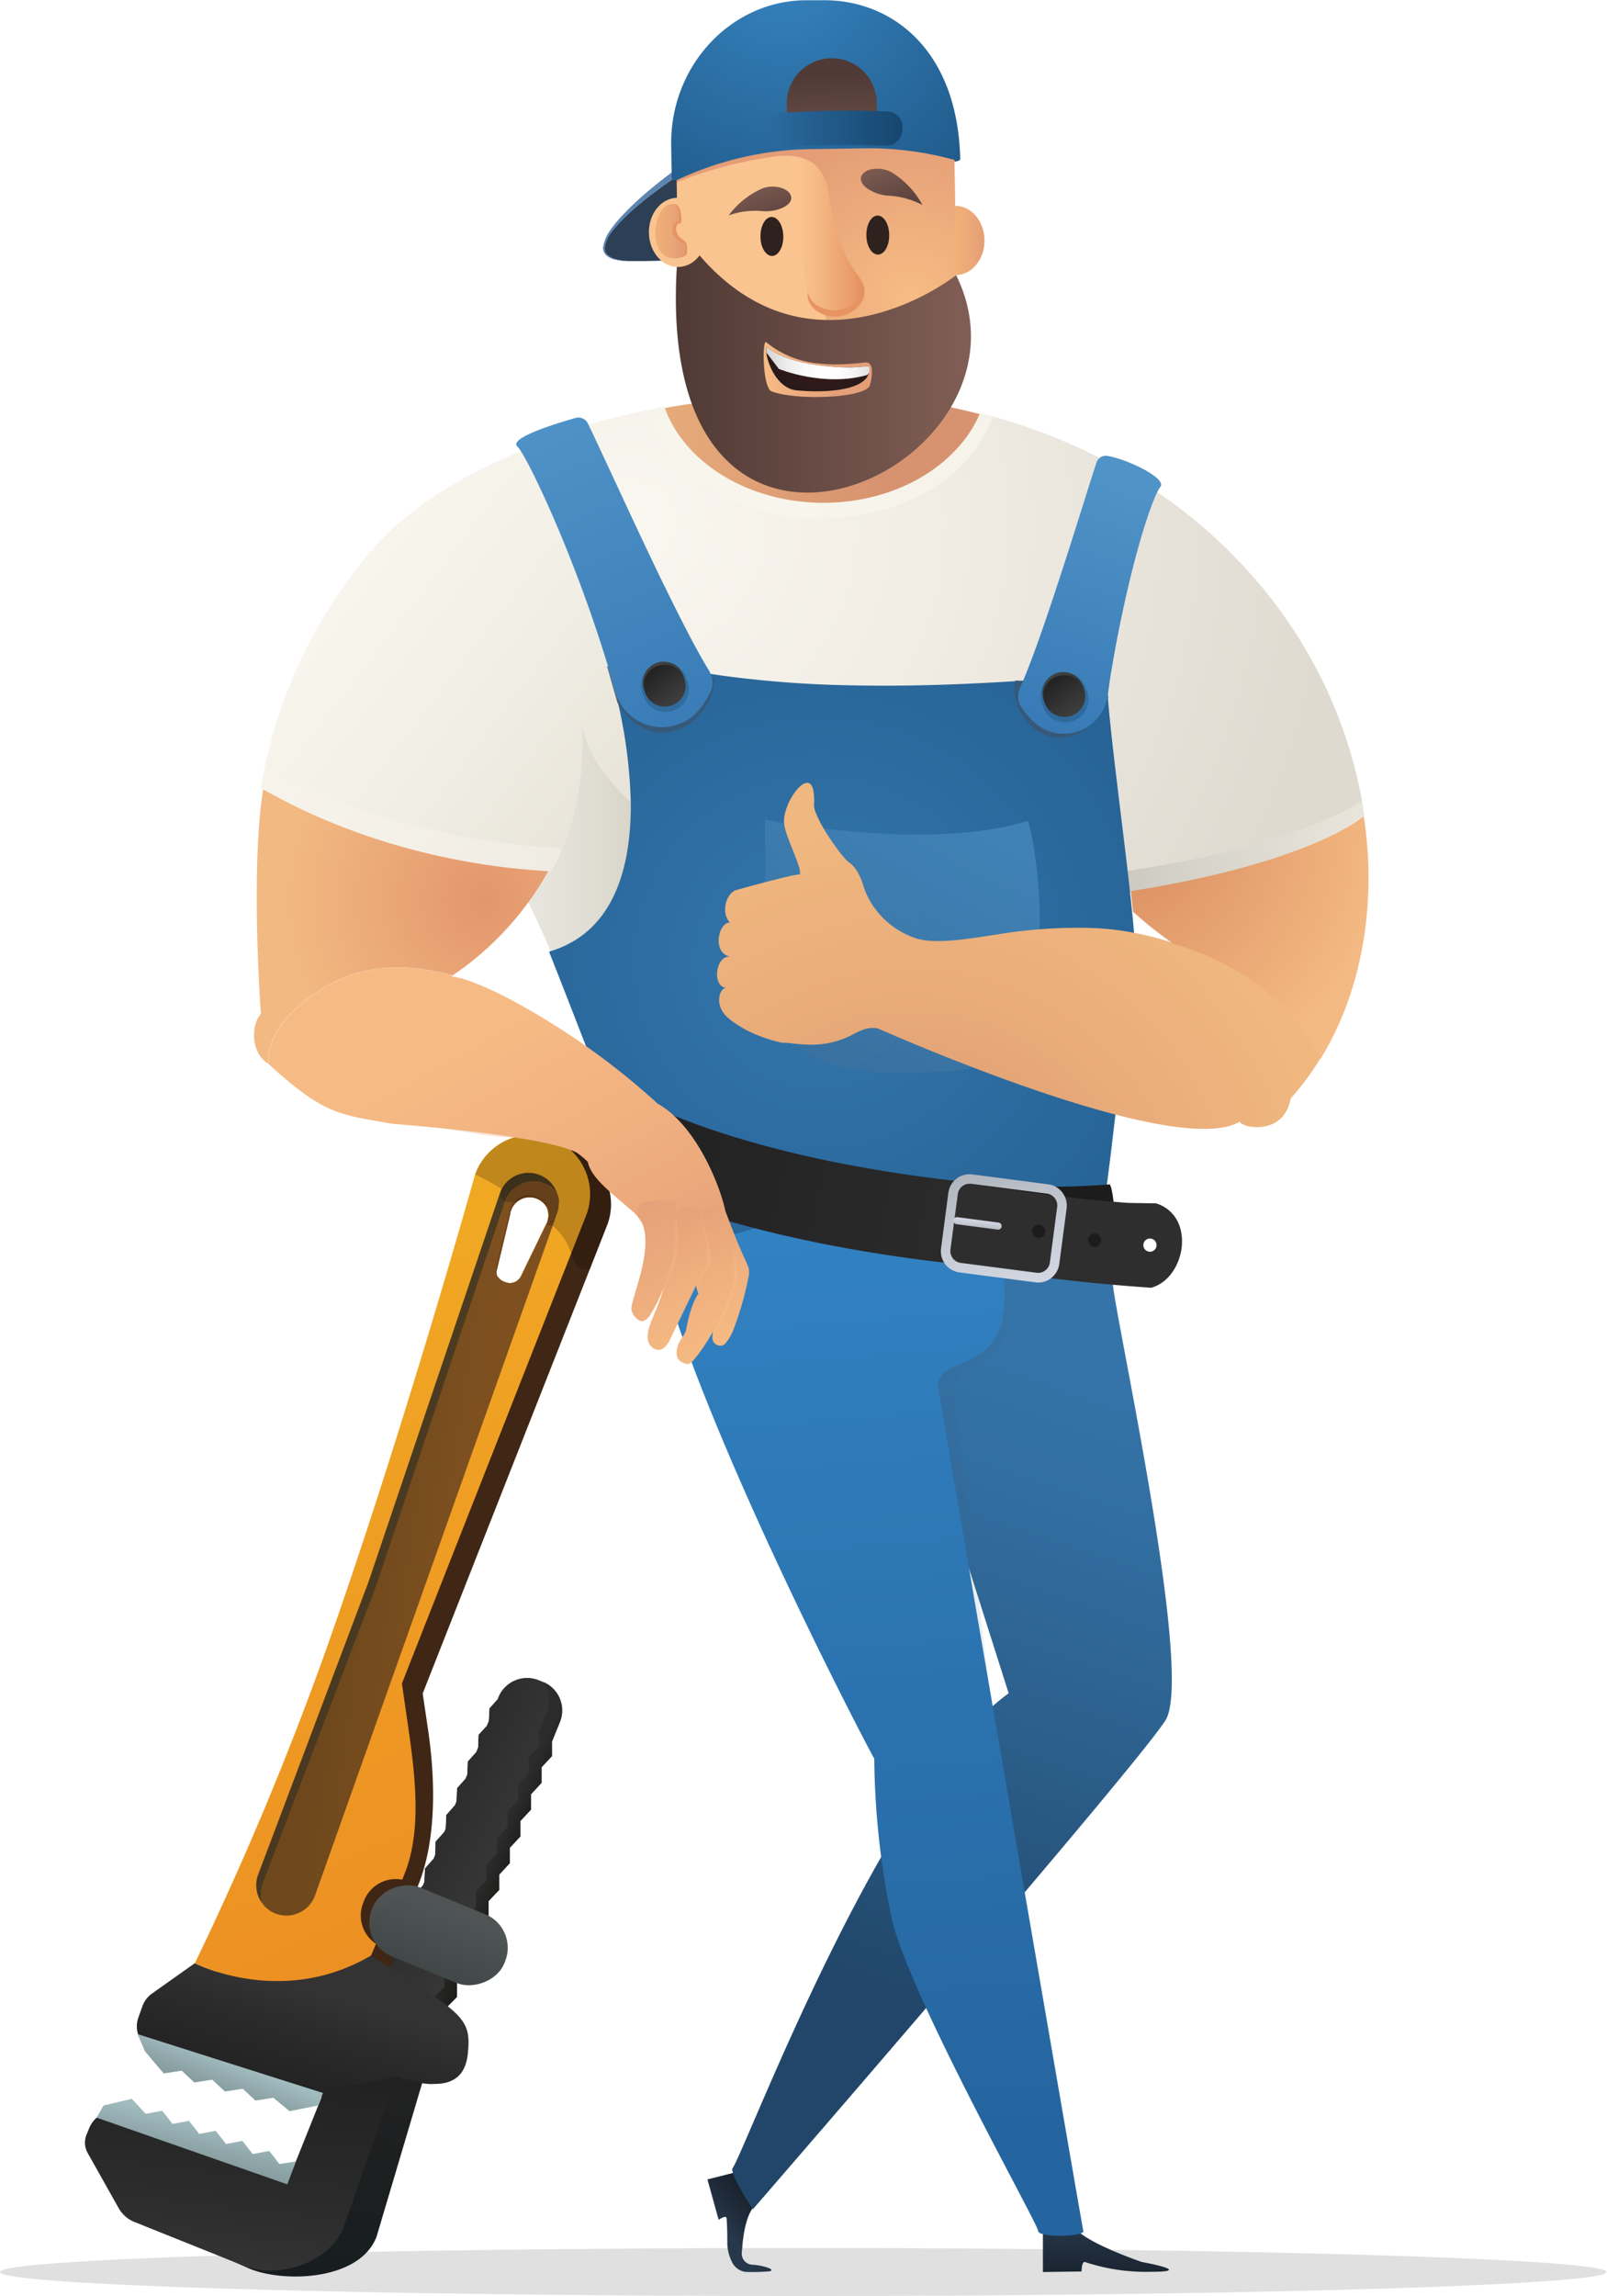 <svg xmlns="http://www.w3.org/2000/svg" xmlns:xlink="http://www.w3.org/1999/xlink" viewBox="0 0 326.08 465.64"><defs><style>.cls-1{mask:url(#mask);filter:url(#luminosity-noclip-8);}.cls-10,.cls-101,.cls-104,.cls-106,.cls-12,.cls-124,.cls-14,.cls-17,.cls-2,.cls-29,.cls-31,.cls-32,.cls-4,.cls-42,.cls-48,.cls-6,.cls-63,.cls-66,.cls-8{mix-blend-mode:multiply;}.cls-2{fill:url(#Безымянный_градиент_2);}.cls-3{mask:url(#mask-2);filter:url(#luminosity-noclip-13);}.cls-4{fill:url(#Безымянный_градиент_52);}.cls-5{mask:url(#mask-3);filter:url(#luminosity-noclip-14);}.cls-6{fill:url(#Безымянный_градиент_46);}.cls-7{mask:url(#mask-4);filter:url(#luminosity-noclip-9);}.cls-8{fill:url(#Безымянный_градиент_2-2);}.cls-9{mask:url(#mask-5);filter:url(#luminosity-noclip-10);}.cls-10{fill:url(#Безымянный_градиент_2-3);}.cls-11{mask:url(#mask-6);filter:url(#luminosity-noclip-11);}.cls-12{fill:url(#Безымянный_градиент_2-4);}.cls-13{mask:url(#mask-7);filter:url(#luminosity-noclip-12);}.cls-14{fill:url(#Безымянный_градиент_52-2);}.cls-15{fill:none;}.cls-16{isolation:isolate;}.cls-17{fill:#d4d4d4;opacity:0.7;}.cls-18{fill:url(#Безымянный_градиент_24);}.cls-19{fill:#402614;}.cls-20{fill:#2b2c2b;}.cls-21{fill:url(#Безымянный_градиент_51);}.cls-22{fill:url(#Безымянный_градиент_412);}.cls-23{fill:url(#Безымянный_градиент_400);}.cls-24{fill:url(#Безымянный_градиент_49);}.cls-25{fill:url(#Безымянный_градиент_392);}.cls-26{fill:url(#Безымянный_градиент_82);}.cls-27{fill:url(#Безымянный_градиент_48);}.cls-28{fill:url(#Безымянный_градиент_47);}.cls-29{fill:#212121;}.cls-29,.cls-31,.cls-73,.cls-77{opacity:0.8;}.cls-30{fill:url(#Безымянный_градиент_99);}.cls-31{fill:#6c3e1a;}.cls-32{fill:#010101;}.cls-32,.cls-42{opacity:0.2;}.cls-33{fill:url(#Безымянный_градиент_407);}.cls-34{fill:#555554;}.cls-100,.cls-108,.cls-109,.cls-110,.cls-124,.cls-34,.cls-50,.cls-90{opacity:0.3;}.cls-100,.cls-108,.cls-109,.cls-110,.cls-34,.cls-52{mix-blend-mode:screen;}.cls-35,.cls-73{fill:#3b5571;}.cls-36{fill:url(#Безымянный_градиент_24-2);}.cls-37{fill:url(#Безымянный_градиент_259);}.cls-38{fill:#2d3f54;}.cls-39{fill:#5d85b1;}.cls-40{fill:#28384a;}.cls-41{fill:url(#Безымянный_градиент_146);}.cls-43{fill:url(#Безымянный_градиент_146-2);}.cls-44{fill:#fac490;}.cls-45{fill:url(#Безымянный_градиент_148);}.cls-46{fill:url(#Безымянный_градиент_108);}.cls-47{fill:url(#Безымянный_градиент_77);}.cls-48{fill:#435f7e;opacity:0.1;}.cls-49{fill:url(#Безымянный_градиент_228);}.cls-50,.cls-59{mix-blend-mode:color-dodge;}.cls-50{fill:url(#Безымянный_градиент_795);}.cls-51{fill:url(#Безымянный_градиент_228-2);}.cls-52,.cls-59{fill:#f8f5ed;}.cls-101,.cls-104,.cls-106,.cls-52,.cls-98{opacity:0.6;}.cls-53{fill:url(#Безымянный_градиент_80);}.cls-54{fill:url(#Безымянный_градиент_8);}.cls-55{fill:#fff9f5;}.cls-56{fill:url(#Безымянный_градиент_338);}.cls-57{fill:url(#Безымянный_градиент_10);}.cls-58{fill:url(#Безымянный_градиент_246);}.cls-115,.cls-59,.cls-63,.cls-66{opacity:0.5;}.cls-60{fill:url(#Безымянный_градиент_246-2);}.cls-61{fill:#2e211e;}.cls-62{mask:url(#mask-8);}.cls-63{fill:url(#Безымянный_градиент_336);}.cls-64{fill:url(#Безымянный_градиент_284);}.cls-65{mask:url(#mask-9);}.cls-66{fill:url(#Безымянный_градиент_336-2);}.cls-67{fill:url(#Безымянный_градиент_284-2);}.cls-68{fill:url(#Безымянный_градиент_26);}.cls-69{fill:url(#Безымянный_градиент_116);}.cls-70{fill:#4f7196;}.cls-71{fill:url(#Безымянный_градиент_246-3);}.cls-72{fill:url(#Безымянный_градиент_81);}.cls-74{fill:url(#Безымянный_градиент_104);}.cls-75{fill:url(#Безымянный_градиент_104-2);}.cls-76{fill:url(#Безымянный_градиент_29);}.cls-77{fill:url(#Безымянный_градиент_277);}.cls-78{fill:#1c1c1c;}.cls-79{fill:#2e2e2e;}.cls-80{fill:url(#Безымянный_градиент_42);}.cls-81{fill:url(#Безымянный_градиент_84);}.cls-82{fill:url(#Безымянный_градиент_275);}.cls-83{fill:url(#Безымянный_градиент_276);}.cls-84{fill:url(#Безымянный_градиент_425);}.cls-85{fill:#e79462;}.cls-86{fill:url(#Безымянный_градиент_146-3);}.cls-87{fill:url(#Безымянный_градиент_101);}.cls-88{fill:url(#Безымянный_градиент_7);}.cls-89{fill:#df9964;}.cls-90{fill:url(#Безымянный_градиент_241);}.cls-91{fill:url(#Безымянный_градиент_65);}.cls-92{mask:url(#mask-10);}.cls-116,.cls-93{opacity:0.4;}.cls-93{fill:url(#Безымянный_градиент_336-3);}.cls-94{fill:url(#Безымянный_градиент_79);}.cls-95{fill:#fcc59b;}.cls-96{fill:url(#Безымянный_градиент_78);}.cls-97{mask:url(#mask-11);}.cls-98{fill:url(#Безымянный_градиент_336-4);}.cls-99{fill:url(#Безымянный_градиент_241-2);}.cls-100{fill:url(#Безымянный_градиент_241-3);}.cls-101{fill:url(#Безымянный_градиент_241-4);}.cls-102{fill:url(#Безымянный_градиент_241-5);}.cls-103{fill:url(#Безымянный_градиент_241-6);}.cls-104{fill:url(#Безымянный_градиент_241-7);}.cls-105{fill:url(#Безымянный_градиент_241-8);}.cls-106{fill:url(#Безымянный_градиент_241-9);}.cls-107{fill:url(#Безымянный_градиент_750);}.cls-108{fill:url(#Безымянный_градиент_241-10);}.cls-109{fill:url(#Безымянный_градиент_241-11);}.cls-110{fill:url(#Безымянный_градиент_241-12);}.cls-111{clip-path:url(#clip-path);}.cls-112{mask:url(#mask-12);}.cls-113{fill:url(#Безымянный_градиент_130);}.cls-114{mask:url(#mask-13);}.cls-115{fill:url(#Безымянный_градиент_130-2);}.cls-117{fill:#204f76;}.cls-118{fill:url(#Безымянный_градиент_91);}.cls-119{fill:url(#Безымянный_градиент_90);}.cls-120{fill:url(#Безымянный_градиент_91-2);}.cls-121{fill:url(#Безымянный_градиент_90-2);}.cls-122{clip-path:url(#clip-path-2);}.cls-123{mask:url(#mask-14);}.cls-124{fill:url(#Безымянный_градиент_742);}.cls-125{filter:url(#luminosity-noclip-7);}.cls-126{filter:url(#luminosity-noclip-6);}.cls-127{filter:url(#luminosity-noclip-5);}.cls-128{filter:url(#luminosity-noclip-4);}.cls-129{filter:url(#luminosity-noclip-3);}.cls-130{filter:url(#luminosity-noclip-2);}.cls-131{filter:url(#luminosity-noclip);}</style><filter id="luminosity-noclip" x="174.99" y="-5643.81" width="12.41" height="32766" filterUnits="userSpaceOnUse" color-interpolation-filters="sRGB"><feFlood flood-color="#fff" result="bg"/><feBlend in="SourceGraphic" in2="bg"/></filter><mask id="mask" x="174.99" y="-5643.81" width="12.41" height="32766" maskUnits="userSpaceOnUse"><g class="cls-131"/></mask><linearGradient id="Безымянный_градиент_2" x1="124.79" y1="36.9" x2="126.32" y2="42.78" gradientTransform="matrix(-1, 0, 0, 1, 306.6, 0)" gradientUnits="userSpaceOnUse"><stop offset="0" stop-color="#fff"/><stop offset="0.07" stop-color="#e9e9e9"/><stop offset="0.33" stop-color="#979797"/><stop offset="0.57" stop-color="#565656"/><stop offset="0.76" stop-color="#282828"/><stop offset="0.91" stop-color="#0b0b0b"/><stop offset="1"/></linearGradient><filter id="luminosity-noclip-2" x="134.88" y="-5643.81" width="35.11" height="32766" filterUnits="userSpaceOnUse" color-interpolation-filters="sRGB"><feFlood flood-color="#fff" result="bg"/><feBlend in="SourceGraphic" in2="bg"/></filter><mask id="mask-2" x="134.88" y="-5643.81" width="35.11" height="32766" maskUnits="userSpaceOnUse"><g class="cls-130"/></mask><radialGradient id="Безымянный_градиент_52" cx="165.09" cy="-1330.51" r="17.97" gradientTransform="matrix(-1.22, 0, 0, 2.16, 350.92, 3074.22)" xlink:href="#Безымянный_градиент_2"/><filter id="luminosity-noclip-3" x="119.82" y="-5643.81" width="44.2" height="32766" filterUnits="userSpaceOnUse" color-interpolation-filters="sRGB"><feFlood flood-color="#fff" result="bg"/><feBlend in="SourceGraphic" in2="bg"/></filter><mask id="mask-3" x="119.82" y="-5643.81" width="44.2" height="32766" maskUnits="userSpaceOnUse"><g class="cls-129"/></mask><radialGradient id="Безымянный_градиент_46" cx="164.68" cy="264.56" r="22.1" gradientTransform="matrix(-1, 0, 0, 1, 306.6, 0)" gradientUnits="userSpaceOnUse"><stop offset="0" stop-color="#fff"/><stop offset="0.4" stop-color="#999"/><stop offset="1"/></radialGradient><filter id="luminosity-noclip-4" x="147.85" y="-5643.81" width="12.9" height="32766" filterUnits="userSpaceOnUse" color-interpolation-filters="sRGB"><feFlood flood-color="#fff" result="bg"/><feBlend in="SourceGraphic" in2="bg"/></filter><mask id="mask-4" x="147.85" y="-5643.81" width="12.9" height="32766" maskUnits="userSpaceOnUse"><g class="cls-128"/></mask><linearGradient id="Безымянный_градиент_2-2" x1="152.38" y1="41.5" x2="151.64" y2="45.56" xlink:href="#Безымянный_градиент_2"/><filter id="luminosity-noclip-5" x="54.46" y="-5643.81" width="92.85" height="32766" filterUnits="userSpaceOnUse" color-interpolation-filters="sRGB"><feFlood flood-color="#fff" result="bg"/><feBlend in="SourceGraphic" in2="bg"/></filter><mask id="mask-5" x="54.46" y="-5643.81" width="92.85" height="32766" maskUnits="userSpaceOnUse"><g class="cls-127"/></mask><linearGradient id="Безымянный_градиент_2-3" x1="206.47" y1="232.38" x2="201.34" y2="216.38" xlink:href="#Безымянный_градиент_2"/><filter id="luminosity-noclip-6" x="145.47" y="-5643.81" width="122.42" height="32766" filterUnits="userSpaceOnUse" color-interpolation-filters="sRGB"><feFlood flood-color="#fff" result="bg"/><feBlend in="SourceGraphic" in2="bg"/></filter><mask id="mask-6" x="145.47" y="-5643.81" width="122.42" height="32766" maskUnits="userSpaceOnUse"><g class="cls-126"/></mask><linearGradient id="Безымянный_градиент_2-4" x1="103.26" y1="216.3" x2="98.49" y2="196.81" xlink:href="#Безымянный_градиент_2"/><filter id="luminosity-noclip-7" x="146.75" y="-5643.81" width="23.05" height="32766" filterUnits="userSpaceOnUse" color-interpolation-filters="sRGB"><feFlood flood-color="#fff" result="bg"/><feBlend in="SourceGraphic" in2="bg"/></filter><mask id="mask-7" x="146.75" y="-5643.81" width="23.05" height="32766" maskUnits="userSpaceOnUse"><g class="cls-125"/></mask><radialGradient id="Безымянный_градиент_52-2" cx="150.65" cy="162.87" r="14.43" gradientTransform="matrix(-0.32, -0.95, -0.95, 0.32, 362.16, 253.86)" xlink:href="#Безымянный_градиент_2"/><linearGradient id="Безымянный_градиент_24" x1="152.92" y1="448.18" x2="158.77" y2="453.1" gradientTransform="matrix(-1, 0, 0, 1, 306.6, 0)" gradientUnits="userSpaceOnUse"><stop offset="0" stop-color="#1a2430"/><stop offset="0.49" stop-color="#1f2c3b"/><stop offset="1" stop-color="#27384b"/></linearGradient><linearGradient id="Безымянный_градиент_51" x1="64.4" y1="367.2" x2="68.96" y2="365.39" gradientTransform="matrix(-1, -0.05, -0.05, 1, 185.59, 17.24)" gradientUnits="userSpaceOnUse"><stop offset="0" stop-color="#1d1d1b"/><stop offset="1" stop-color="#2b2c2b"/></linearGradient><linearGradient id="Безымянный_градиент_412" x1="219.65" y1="372.9" x2="206.61" y2="379.02" gradientTransform="matrix(-1, 0, 0, 1, 306.6, 0)" gradientUnits="userSpaceOnUse"><stop offset="0" stop-color="#2b2c2b"/><stop offset="0.99" stop-color="#373636"/></linearGradient><linearGradient id="Безымянный_градиент_400" x1="258.11" y1="457.53" x2="247.49" y2="418.09" gradientTransform="matrix(-1, 0, 0, 1, 306.6, 0)" gradientUnits="userSpaceOnUse"><stop offset="0" stop-color="#171d1f"/><stop offset="1" stop-color="#212121"/></linearGradient><linearGradient id="Безымянный_градиент_49" x1="255.53" y1="417.86" x2="260.19" y2="459.4" gradientTransform="matrix(-1, 0, 0, 1, 306.6, 0)" gradientUnits="userSpaceOnUse"><stop offset="0" stop-color="#212121"/><stop offset="0.65" stop-color="#2b2b2b"/><stop offset="1" stop-color="#333"/></linearGradient><linearGradient id="Безымянный_градиент_392" x1="242.49" y1="404.28" x2="248.63" y2="425.2" gradientTransform="matrix(-1, 0, 0, 1, 306.6, 0)" gradientUnits="userSpaceOnUse"><stop offset="0" stop-color="#333"/><stop offset="0.35" stop-color="#2b2b2b"/><stop offset="1" stop-color="#212121"/></linearGradient><linearGradient id="Безымянный_градиент_82" x1="262.43" y1="238.72" x2="188.38" y2="406.16" gradientTransform="matrix(-1, 0, 0, 1, 306.6, 0)" gradientUnits="userSpaceOnUse"><stop offset="0" stop-color="#f1ad23"/><stop offset="1" stop-color="#ec8b23"/></linearGradient><linearGradient id="Безымянный_градиент_48" x1="261.83" y1="423.58" x2="259.74" y2="418.11" gradientTransform="matrix(-1, 0, 0, 1, 306.6, 0)" gradientUnits="userSpaceOnUse"><stop offset="0" stop-color="#889ea1"/><stop offset="1" stop-color="#a1bbbe"/></linearGradient><linearGradient id="Безымянный_градиент_47" x1="265.86" y1="430.31" x2="267.63" y2="437.23" gradientTransform="matrix(-1, 0, 0, 1, 306.6, 0)" gradientUnits="userSpaceOnUse"><stop offset="0" stop-color="#a1bbbe"/><stop offset="1" stop-color="#889ea1"/></linearGradient><linearGradient id="Безымянный_градиент_99" x1="235.42" y1="312.39" x2="213.2" y2="315.45" gradientTransform="matrix(-1, 0, 0, 1, 306.6, 0)" gradientUnits="userSpaceOnUse"><stop offset="0" stop-color="#6e481c"/><stop offset="1" stop-color="#7e5020"/></linearGradient><linearGradient id="Безымянный_градиент_407" x1="215.35" y1="386.43" x2="220.82" y2="401.08" gradientTransform="matrix(-0.38, -0.93, -0.93, 0.38, 534.67, 445.21)" gradientUnits="userSpaceOnUse"><stop offset="0" stop-color="#4e5455"/><stop offset="0.99" stop-color="#3e4343"/></linearGradient><linearGradient id="Безымянный_градиент_24-2" x1="82.23" y1="461.65" x2="82.15" y2="451.83" xlink:href="#Безымянный_градиент_24"/><linearGradient id="Безымянный_градиент_259" x1="176.55" y1="158.59" x2="202.43" y2="158.59" gradientTransform="matrix(-1, 0, 0, 1, 306.6, 0)" gradientUnits="userSpaceOnUse"><stop offset="0" stop-color="#d7d3c7"/><stop offset="0.5" stop-color="#e2dfd6"/><stop offset="1" stop-color="#eae8e1"/></linearGradient><linearGradient id="Безымянный_градиент_146" x1="106.84" y1="48.77" x2="118.53" y2="48.77" gradientTransform="matrix(-1, 0, 0, 1, 306.6, 0)" gradientUnits="userSpaceOnUse"><stop offset="0" stop-color="#e49d76"/><stop offset="0.21" stop-color="#eba777"/><stop offset="0.6" stop-color="#f3b279"/><stop offset="1" stop-color="#f6b679"/></linearGradient><linearGradient id="Безымянный_градиент_146-2" x1="108.86" y1="48.8" x2="113.61" y2="48.8" xlink:href="#Безымянный_градиент_146"/><radialGradient id="Безымянный_градиент_148" cx="121.95" cy="60.17" r="34.43" gradientTransform="matrix(-1, 0, 0, 1, 306.6, 0)" gradientUnits="userSpaceOnUse"><stop offset="0" stop-color="#f7bc84"/><stop offset="1" stop-color="#e49d76"/></radialGradient><radialGradient id="Безымянный_градиент_108" cx="147.69" cy="-5.85" r="67.31" gradientTransform="matrix(-1, 0, 0, 1, 306.6, 0)" gradientUnits="userSpaceOnUse"><stop offset="0" stop-color="#3683bf"/><stop offset="1" stop-color="#1b507d"/></radialGradient><linearGradient id="Безымянный_градиент_77" x1="91.21" y1="271.8" x2="135.38" y2="401.55" gradientTransform="matrix(-1, 0, 0, 1, 306.6, 0)" gradientUnits="userSpaceOnUse"><stop offset="0" stop-color="#3574a9"/><stop offset="0.23" stop-color="#326ea1"/><stop offset="0.59" stop-color="#2b5e8a"/><stop offset="1" stop-color="#214669"/></linearGradient><radialGradient id="Безымянный_градиент_228" cx="166.76" cy="112.73" r="150.14" gradientTransform="matrix(-1, 0, 0, 1, 306.6, 0)" gradientUnits="userSpaceOnUse"><stop offset="0" stop-color="#faf7f0"/><stop offset="0.49" stop-color="#f1eee5"/><stop offset="1" stop-color="#e4e0d5"/></radialGradient><linearGradient id="Безымянный_градиент_795" x1="83.2" y1="172.64" x2="22.82" y2="170.71" gradientTransform="matrix(-1, 0, 0, 1, 306.6, 0)" gradientUnits="userSpaceOnUse"><stop offset="0" stop-color="#7b7974"/><stop offset="0.26" stop-color="#a4a29c"/><stop offset="0.6" stop-color="#d3d0ca"/><stop offset="0.85" stop-color="#efece6"/><stop offset="1" stop-color="#faf7f0"/></linearGradient><radialGradient id="Безымянный_градиент_228-2" cx="166.84" cy="111.43" r="144.51" xlink:href="#Безымянный_градиент_228"/><radialGradient id="Безымянный_градиент_80" cx="178.44" cy="106.08" r="143.67" gradientTransform="matrix(-1, 0, 0, 1, 306.6, 0)" gradientUnits="userSpaceOnUse"><stop offset="0" stop-color="#faf7f0"/><stop offset="0.43" stop-color="#f1ede5"/><stop offset="1" stop-color="#dedad0"/></radialGradient><linearGradient id="Безымянный_градиент_8" x1="138.87" y1="246.02" x2="124.38" y2="433.44" gradientTransform="matrix(-1, 0, 0, 1, 306.6, 0)" gradientUnits="userSpaceOnUse"><stop offset="0" stop-color="#3282c2"/><stop offset="1" stop-color="#25659f"/></linearGradient><linearGradient id="Безымянный_градиент_338" x1="127.31" y1="91.11" x2="187.62" y2="91.11" gradientTransform="matrix(-1, 0, 0, 1, 306.6, 0)" gradientUnits="userSpaceOnUse"><stop offset="0" stop-color="#d7936f"/><stop offset="1" stop-color="#ebb37e"/></linearGradient><linearGradient id="Безымянный_градиент_10" x1="109.58" y1="75.31" x2="169.46" y2="75.31" gradientTransform="matrix(-1, 0, 0, 1, 306.6, 0)" gradientUnits="userSpaceOnUse"><stop offset="0" stop-color="#815e55"/><stop offset="1" stop-color="#503a35"/></linearGradient><linearGradient id="Безымянный_градиент_246" x1="241.89" y1="110.91" x2="168.47" y2="167.26" gradientTransform="matrix(-1, 0, 0, 1, 306.6, 0)" xlink:href="#Безымянный_градиент_228"/><linearGradient id="Безымянный_градиент_246-2" x1="240.74" y1="109.41" x2="167.32" y2="165.76" gradientTransform="matrix(-1, 0, 0, 1, 306.6, 0)" xlink:href="#Безымянный_градиент_228"/><filter id="luminosity-noclip-8" x="174.99" y="34.69" width="12.41" height="7.36" filterUnits="userSpaceOnUse" color-interpolation-filters="sRGB"><feFlood flood-color="#fff" result="bg"/><feBlend in="SourceGraphic" in2="bg"/></filter><mask id="mask-8" x="174.99" y="34.69" width="12.41" height="7.36" maskUnits="userSpaceOnUse"><g class="cls-1"><path class="cls-2" d="M187.4,42.06a17.8,17.8,0,0,0-5.81-6.36c-2-1.41-5.18-1.27-6.28,0s.93,4.37,2.8,5.26C181.27,42.48,182.87,41.58,187.4,42.06Z"/></g></mask><linearGradient id="Безымянный_градиент_336" x1="124.79" y1="36.9" x2="126.32" y2="42.78" gradientTransform="matrix(-1, 0, 0, 1, 306.6, 0)" gradientUnits="userSpaceOnUse"><stop offset="0" stop-color="#d7936f"/><stop offset="0.57" stop-color="#e4a879"/><stop offset="1" stop-color="#ebb37e"/></linearGradient><linearGradient id="Безымянный_градиент_284" x1="128.49" y1="32.34" x2="124.79" y2="41.2" gradientTransform="matrix(-1, 0, 0, 1, 306.6, 0)" gradientUnits="userSpaceOnUse"><stop offset="0" stop-color="#815e55"/><stop offset="1" stop-color="#5d443e"/></linearGradient><filter id="luminosity-noclip-9" x="147.85" y="38.53" width="12.9" height="6" filterUnits="userSpaceOnUse" color-interpolation-filters="sRGB"><feFlood flood-color="#fff" result="bg"/><feBlend in="SourceGraphic" in2="bg"/></filter><mask id="mask-9" x="147.85" y="38.53" width="12.9" height="6" maskUnits="userSpaceOnUse"><g class="cls-7"><path class="cls-8" d="M147.85,43.68c1.52-2.09,3.9-3.13,6.63-4.45,2.1-1.08,5.92-.94,6.22.67.45,2.48-2.12,4.46-4.65,4.62C153.19,44.7,150.79,43.09,147.85,43.68Z"/></g></mask><linearGradient id="Безымянный_градиент_336-2" x1="152.38" y1="41.5" x2="151.64" y2="45.56" xlink:href="#Безымянный_градиент_336"/><linearGradient id="Безымянный_градиент_284-2" x1="154.45" y1="36.31" x2="151.15" y2="45.08" xlink:href="#Безымянный_градиент_284"/><linearGradient id="Безымянный_градиент_26" x1="138.01" y1="14.82" x2="137.65" y2="28.38" gradientTransform="matrix(-1, 0, 0, 1, 306.6, 0)" gradientUnits="userSpaceOnUse"><stop offset="0" stop-color="#503a35"/><stop offset="0.88" stop-color="#674c46"/></linearGradient><linearGradient id="Безымянный_градиент_116" x1="123.46" y1="26.11" x2="150.54" y2="26.11" gradientTransform="matrix(-1, 0, 0, 1, 306.6, 0)" gradientUnits="userSpaceOnUse"><stop offset="0" stop-color="#16466f"/><stop offset="1" stop-color="#2b6b9f"/></linearGradient><linearGradient id="Безымянный_градиент_246-3" x1="236.67" y1="104.11" x2="163.25" y2="160.47" gradientTransform="matrix(-1, 0, 0, 1, 306.6, 0)" xlink:href="#Безымянный_градиент_228"/><radialGradient id="Безымянный_градиент_81" cx="140.31" cy="195.17" r="152.22" gradientTransform="matrix(-1, 0, 0, 1, 306.6, 0)" gradientUnits="userSpaceOnUse"><stop offset="0" stop-color="#3376ad"/><stop offset="1" stop-color="#1b507d"/></radialGradient><linearGradient id="Безымянный_градиент_104" x1="196.2" y1="82.62" x2="159.72" y2="167.19" gradientTransform="matrix(-1, 0, 0, 1, 306.6, 0)" gradientUnits="userSpaceOnUse"><stop offset="0" stop-color="#5093c7"/><stop offset="1" stop-color="#3375b2"/></linearGradient><linearGradient id="Безымянный_градиент_104-2" x1="75.54" y1="98.54" x2="98.64" y2="158.04" xlink:href="#Безымянный_градиент_104"/><linearGradient id="Безымянный_градиент_29" x1="177.76" y1="232.59" x2="87.59" y2="253.04" gradientTransform="matrix(-1, 0, 0, 1, 306.6, 0)" gradientUnits="userSpaceOnUse"><stop offset="0" stop-color="#212121"/><stop offset="0.14" stop-color="#232323"/><stop offset="1" stop-color="#2e2e2e"/></linearGradient><linearGradient id="Безымянный_градиент_277" x1="111.92" y1="162.4" x2="156.98" y2="243.96" gradientTransform="matrix(-1, 0, 0, 1, 306.6, 0)" gradientUnits="userSpaceOnUse"><stop offset="0" stop-color="#4588bd"/><stop offset="1" stop-color="#34648e"/></linearGradient><radialGradient id="Безымянный_градиент_42" cx="208.43" cy="182.44" r="40.7" gradientTransform="matrix(-1, 0, 0, 1, 306.6, 0)" gradientUnits="userSpaceOnUse"><stop offset="0" stop-color="#e3966d"/><stop offset="1" stop-color="#f2b982"/></radialGradient><linearGradient id="Безымянный_градиент_84" x1="129.16" y1="74.94" x2="151.16" y2="74.94" gradientTransform="matrix(-1, 0, 0, 1, 306.6, 0)" gradientUnits="userSpaceOnUse"><stop offset="0" stop-color="#e49d76"/><stop offset="0.36" stop-color="#e6a178"/><stop offset="0.71" stop-color="#edad7e"/><stop offset="0.86" stop-color="#f1b482"/><stop offset="1" stop-color="#f7bc84"/></linearGradient><linearGradient id="Безымянный_градиент_275" x1="106.79" y1="235.87" x2="99.55" y2="260.59" gradientTransform="matrix(-1, 0, 0, 1, 306.6, 0)" gradientUnits="userSpaceOnUse"><stop offset="0" stop-color="#afb4bc"/><stop offset="0.62" stop-color="#c8ccd6"/><stop offset="1" stop-color="#d2d6e1"/></linearGradient><linearGradient id="Безымянный_градиент_276" x1="108.21" y1="247.49" x2="108.37" y2="249.26" gradientTransform="matrix(-1, 0, 0, 1, 306.6, 0)" gradientUnits="userSpaceOnUse"><stop offset="0" stop-color="#d2d6e1"/><stop offset="0.38" stop-color="#c8ccd6"/><stop offset="1" stop-color="#afb4bc"/></linearGradient><linearGradient id="Безымянный_градиент_425" x1="130.54" y1="48" x2="144.86" y2="48" gradientTransform="matrix(-1, 0, 0, 1, 306.6, 0)" gradientUnits="userSpaceOnUse"><stop offset="0" stop-color="#e28b5a"/><stop offset="0.26" stop-color="#ea9e6c"/><stop offset="0.73" stop-color="#f6ba86"/><stop offset="1" stop-color="#fac490"/></linearGradient><linearGradient id="Безымянный_градиент_146-3" x1="168.44" y1="46.86" x2="178.71" y2="46.86" xlink:href="#Безымянный_градиент_146"/><radialGradient id="Безымянный_градиент_101" cx="139.86" cy="68.39" r="15.72" gradientTransform="matrix(-1, 0, 0, 1, 306.6, 0)" gradientUnits="userSpaceOnUse"><stop offset="0" stop-color="#501612"/><stop offset="0.29" stop-color="#3e1815"/><stop offset="0.72" stop-color="#291a19"/><stop offset="1" stop-color="#211b1a"/></radialGradient><linearGradient id="Безымянный_градиент_7" x1="150.75" y1="73.57" x2="128.84" y2="73.57" gradientTransform="matrix(-1, 0, 0, 1, 306.6, 0)" gradientUnits="userSpaceOnUse"><stop offset="0" stop-color="#d7d6d6"/><stop offset="0.18" stop-color="#ededed"/><stop offset="0.35" stop-color="#fafafa"/><stop offset="0.51" stop-color="#fff"/><stop offset="0.68" stop-color="#fcfcfc"/><stop offset="0.81" stop-color="#f2f2f2"/><stop offset="0.94" stop-color="#e1e1e1"/><stop offset="1" stop-color="#d7d6d6"/></linearGradient><linearGradient id="Безымянный_градиент_241" x1="182.68" y1="227.22" x2="248.62" y2="227.22" gradientTransform="matrix(-1, 0, 0, 1, 306.6, 0)" gradientUnits="userSpaceOnUse"><stop offset="0" stop-color="#e49d76"/><stop offset="0.56" stop-color="#f0b17f"/><stop offset="1" stop-color="#f7bc84"/></linearGradient><linearGradient id="Безымянный_градиент_65" x1="215.32" y1="211.92" x2="179.98" y2="274.83" gradientTransform="matrix(-1, 0, 0, 1, 306.6, 0)" gradientUnits="userSpaceOnUse"><stop offset="0" stop-color="#f6bb85"/><stop offset="0.45" stop-color="#f0b080"/><stop offset="1" stop-color="#e49d76"/></linearGradient><filter id="luminosity-noclip-10" x="54.46" y="196.2" width="92.85" height="54" filterUnits="userSpaceOnUse" color-interpolation-filters="sRGB"><feFlood flood-color="#fff" result="bg"/><feBlend in="SourceGraphic" in2="bg"/></filter><mask id="mask-10" x="54.46" y="196.2" width="92.85" height="54" maskUnits="userSpaceOnUse"><g class="cls-9"><path class="cls-10" d="M66.33,200c8.24-4.85,17.48-4.42,25.58-2.17l-.28.17c4.39.6,12.79,4.71,21.71,10.43l0,0a147.37,147.37,0,0,1,20.19,15.47,1.8,1.8,0,0,1,.34.17c9,5.49,13.56,20.7,13.39,22.36-.13,1.17-1,1.37-8.82.53a3.44,3.44,0,0,0-2,.71c-1.84,1.15-3.94,3.19-4.65,2.28s-1.24-1.6-1.77-2.3a9.57,9.57,0,0,0-1.07-1.45c-4.54-4.08-9.16-7.2-9.73-10.82a.92.92,0,0,0,0,.22,13.43,13.43,0,0,0-2.26-1.87c-7.22-3.64-37-5.75-37.52-5.84-10.43-1.89-13.55-1.64-25-12.16C54.28,211.37,56.65,205.7,66.33,200Z"/></g></mask><linearGradient id="Безымянный_градиент_336-3" x1="206.47" y1="232.38" x2="201.34" y2="216.38" xlink:href="#Безымянный_градиент_336"/><radialGradient id="Безымянный_градиент_79" cx="80.56" cy="167.46" r="55.95" gradientTransform="matrix(-1, 0, 0, 1, 306.6, 0)" gradientUnits="userSpaceOnUse"><stop offset="0" stop-color="#d8885d"/><stop offset="1" stop-color="#f4ba83"/></radialGradient><radialGradient id="Безымянный_градиент_78" cx="121.9" cy="252.88" r="86.33" gradientTransform="matrix(-1, 0, 0, 1, 306.6, 0)" gradientUnits="userSpaceOnUse"><stop offset="0" stop-color="#d7936f"/><stop offset="0.61" stop-color="#e9ac7a"/><stop offset="1" stop-color="#f0b77f"/></radialGradient><filter id="luminosity-noclip-11" x="145.47" y="158.77" width="122.42" height="70.36" filterUnits="userSpaceOnUse" color-interpolation-filters="sRGB"><feFlood flood-color="#fff" result="bg"/><feBlend in="SourceGraphic" in2="bg"/></filter><mask id="mask-11" x="145.47" y="158.77" width="122.42" height="70.36" maskUnits="userSpaceOnUse"><g class="cls-11"><path class="cls-12" d="M147.08,205.76l-.05,0,.17.17.08.08.09.09.3.27.08.07a2.88,2.88,0,0,0,.27.22,2.48,2.48,0,0,0,.3.25,23.66,23.66,0,0,0,6.17,3.34l.28.1.58.2.2.07.48.16.87.26.42.11.31.08.22.05.29.07.25.06.32.06.22,0,.23,0,.27,0,.41.06.2,0c1,.13,2,.23,3,.28h.15a17.89,17.89,0,0,0,9.75-1.95,14.52,14.52,0,0,1,1.82-.87,5.51,5.51,0,0,1,3.38-.41v0c.85.35,60.06,26.75,73.4,18.91.34.69,2.76,1.45,5.2.93,2.24-.46,4.49-2,5.17-5.66a56.86,56.86,0,0,0,6-8.09c-6.43-12.6-17.66-19.49-29.31-23.15l.54.3c-.16-.06-.61-.27-1.45-.59-.53-.19-1.19-.43-2-.68l-.07,0A57.28,57.28,0,0,0,220,188.17a99.74,99.74,0,0,0-17.66,1.34c-6.57,1-12,1.89-16,.93a16.74,16.74,0,0,1-11-10.3c-.3-1.11-1.23-4-2.95-5.15-1.28-.83-5.06-6.12-6.47-9.26-.08-.19-.16-.37-.22-.54a5.58,5.58,0,0,1-.54-1.76,11.73,11.73,0,0,0-.12-3.07,4.13,4.13,0,0,0-.16-.61c-1.3-3.52-6.05,3.22-5.79,7.12.18,2.74,3.76,9.2,3.19,10.48,0,0-.42-.3-12.89,3.16-1.86.51-3.27,4.34-1.31,6.57,0,0,0,0,0,0-2.35.1-3.56,6-.09,6.92h0a.08.08,0,0,1-.07.05c-2.59-.17-3.52,5.78-.7,6.28,0,0,0,.06,0,.06C146.14,200.44,145,203.38,147.08,205.76Z"/></g></mask><linearGradient id="Безымянный_градиент_336-4" x1="103.26" y1="216.3" x2="98.49" y2="196.81" xlink:href="#Безымянный_градиент_336"/><linearGradient id="Безымянный_градиент_241-2" x1="168.86" y1="241.53" x2="153.56" y2="273.67" xlink:href="#Безымянный_градиент_241"/><linearGradient id="Безымянный_градиент_241-3" x1="195.27" y1="242.32" x2="162.54" y2="268.28" xlink:href="#Безымянный_градиент_241"/><linearGradient id="Безымянный_градиент_241-4" x1="189.98" y1="235.65" x2="157.25" y2="261.61" xlink:href="#Безымянный_градиент_241"/><linearGradient id="Безымянный_градиент_241-5" x1="183.97" y1="228.09" x2="151.25" y2="254.04" xlink:href="#Безымянный_градиент_241"/><linearGradient id="Безымянный_градиент_241-6" x1="172.98" y1="243.01" x2="156.86" y2="276.88" xlink:href="#Безымянный_градиент_241"/><linearGradient id="Безымянный_градиент_241-7" x1="189.16" y1="234.62" x2="156.44" y2="260.58" xlink:href="#Безымянный_градиент_241"/><linearGradient id="Безымянный_градиент_241-8" x1="176.61" y1="244.66" x2="162.2" y2="274.96" xlink:href="#Безымянный_градиент_241"/><linearGradient id="Безымянный_градиент_241-9" x1="191.47" y1="237.53" x2="158.75" y2="263.5" xlink:href="#Безымянный_градиент_241"/><linearGradient id="Безымянный_градиент_750" x1="179.65" y1="243.17" x2="162.31" y2="279.6" gradientTransform="matrix(-1, 0, 0, 1, 306.6, 0)" gradientUnits="userSpaceOnUse"><stop offset="0" stop-color="#e49f78"/><stop offset="1" stop-color="#f7bc84"/></linearGradient><linearGradient id="Безымянный_градиент_241-10" x1="201.02" y1="249.56" x2="168.29" y2="275.52" xlink:href="#Безымянный_градиент_241"/><linearGradient id="Безымянный_градиент_241-11" x1="199.68" y1="247.88" x2="166.96" y2="273.84" xlink:href="#Безымянный_градиент_241"/><linearGradient id="Безымянный_градиент_241-12" x1="200.18" y1="248.52" x2="167.46" y2="274.48" xlink:href="#Безымянный_градиент_241"/><clipPath id="clip-path"><path class="cls-15" d="M147.08,205.76l-.05,0,.17.17.08.08.09.09.3.27.08.07a2.88,2.88,0,0,0,.27.22,2.48,2.48,0,0,0,.3.25,23.66,23.66,0,0,0,6.17,3.34l.28.1.58.2.2.07.48.16.87.26.42.11.31.08.22.05.29.07.25.06.32.06.22,0,.23,0,.27,0,.41.06.2,0c1,.13,2,.23,3,.28h.15a17.89,17.89,0,0,0,9.75-1.95,14.52,14.52,0,0,1,1.82-.87,5.51,5.51,0,0,1,3.38-.41v0c.85.35,60.06,26.75,73.4,18.91.34.69,2.76,1.45,5.2.93,2.24-.46,4.49-2,5.17-5.66a56.86,56.86,0,0,0,6-8.09c-6.43-12.6-17.66-19.49-29.31-23.15l.54.3c-.16-.06-.61-.27-1.45-.59-.53-.19-1.19-.43-2-.68l-.07,0A57.28,57.28,0,0,0,220,188.17a99.74,99.74,0,0,0-17.66,1.34c-6.57,1-12,1.89-16,.93a16.74,16.74,0,0,1-11-10.3c-.3-1.11-1.23-4-2.95-5.15-1.28-.83-5.06-6.12-6.47-9.26-.08-.19-.16-.37-.22-.54a5.58,5.58,0,0,1-.54-1.76,11.73,11.73,0,0,0-.12-3.07,4.13,4.13,0,0,0-.16-.61c-1.3-3.52-6.05,3.22-5.79,7.12.18,2.74,3.76,9.2,3.19,10.48,0,0-.42-.3-12.89,3.16-1.86.51-3.27,4.34-1.31,6.57,0,0,0,0,0,0-2.35.1-3.56,6-.09,6.92h0a.08.08,0,0,1-.07.05c-2.59-.17-3.52,5.78-.7,6.28,0,0,0,.06,0,.06C146.14,200.44,145,203.38,147.08,205.76Z"/></clipPath><filter id="luminosity-noclip-12" x="146.75" y="153.95" width="23.05" height="23.05" filterUnits="userSpaceOnUse" color-interpolation-filters="sRGB"><feFlood flood-color="#fff" result="bg"/><feBlend in="SourceGraphic" in2="bg"/></filter><mask id="mask-12" x="146.75" y="153.95" width="23.05" height="23.05" maskUnits="userSpaceOnUse"><g class="cls-13"><circle class="cls-14" cx="158.27" cy="165.48" r="11.52" transform="translate(-48.76 263.3) rotate(-71.57)"/></g></mask><radialGradient id="Безымянный_градиент_130" cx="150.65" cy="162.87" r="14.43" gradientTransform="matrix(-0.32, -0.95, -0.95, 0.32, 362.16, 253.86)" xlink:href="#Безымянный_градиент_336"/><filter id="luminosity-noclip-13" x="134.88" y="170.03" width="35.11" height="62.12" filterUnits="userSpaceOnUse" color-interpolation-filters="sRGB"><feFlood flood-color="#fff" result="bg"/><feBlend in="SourceGraphic" in2="bg"/></filter><mask id="mask-13" x="134.88" y="170.03" width="35.11" height="62.12" maskUnits="userSpaceOnUse"><g class="cls-3"><ellipse class="cls-4" cx="152.43" cy="201.09" rx="17.56" ry="31.06"/></g></mask><radialGradient id="Безымянный_градиент_130-2" cx="165.09" cy="-1330.51" r="17.97" gradientTransform="matrix(-1.22, 0, 0, 2.16, 350.92, 3074.22)" xlink:href="#Безымянный_градиент_336"/><linearGradient id="Безымянный_градиент_91" x1="174.22" y1="133.84" x2="169.2" y2="143.89" gradientTransform="matrix(-1, 0, 0, 1, 306.6, 0)" gradientUnits="userSpaceOnUse"><stop offset="0" stop-color="#434343"/><stop offset="0.41" stop-color="#383838"/><stop offset="1" stop-color="#212121"/></linearGradient><linearGradient id="Безымянный_градиент_90" x1="629.3" y1="112.35" x2="624.48" y2="121.98" gradientTransform="matrix(-0.99, 0.16, 0.16, 0.99, 735.75, -75.15)" gradientUnits="userSpaceOnUse"><stop offset="0" stop-color="#212121"/><stop offset="0.59" stop-color="#383838"/><stop offset="1" stop-color="#434343"/></linearGradient><linearGradient id="Безымянный_градиент_91-2" x1="93.15" y1="135.93" x2="88.12" y2="145.98" xlink:href="#Безымянный_градиент_91"/><linearGradient id="Безымянный_градиент_90-2" x1="549.56" y1="127.18" x2="544.74" y2="136.81" xlink:href="#Безымянный_градиент_90"/><clipPath id="clip-path-2"><path class="cls-15" d="M129.68,247c-.42-.86-1.69-4.48,6.79-3.32.73.11.7,1,.59,2.1,1.54-1,3.55-1.82,4.62-.54l.17,0s3.13-1.5,4.61.66l.15.23c.29-.39.54-.71.62-.5,4.32,11.68,4.85,10.52,4.77,12.73a64.31,64.31,0,0,1-3.07,11,10.31,10.31,0,0,1-1.69,3,1.5,1.5,0,0,1-.83.52.65.65,0,0,1-.2,0,2,2,0,0,1-.55-.09,1.57,1.57,0,0,1-1.09-1.58,1.41,1.41,0,0,1,0-.21,8.77,8.77,0,0,1,.09-.93,43.81,43.81,0,0,1-2.89,4.46c-1,1.29-1.79,2.14-2.2,2.06a4.27,4.27,0,0,1-1.25-.4c-1-.55-1.17-1.5-.9-2.9s1.58-2.6,1.77-3.61c1.11-5.91,2.53-7.4,2.53-7.4a12.74,12.74,0,0,1-.41-1.35h0c0-.08,0-.17,0-.27L135.84,272c-.71,1.16-1.39,1.94-2.5,1.79a2.37,2.37,0,0,1-1.43-1c-1.76-2.47,1.72-6.77,2.76-11.79a24.77,24.77,0,0,1-2.86,5.92c-.57.73-1.14,1.15-1.68,1.07a2.28,2.28,0,0,1-1-.58,3.07,3.07,0,0,1-1-1.68C127.75,263.77,133.38,252.31,129.68,247Z"/></clipPath><filter id="luminosity-noclip-14" x="119.82" y="242.46" width="44.2" height="44.2" filterUnits="userSpaceOnUse" color-interpolation-filters="sRGB"><feFlood flood-color="#fff" result="bg"/><feBlend in="SourceGraphic" in2="bg"/></filter><mask id="mask-14" x="119.82" y="242.46" width="44.2" height="44.2" maskUnits="userSpaceOnUse"><g class="cls-5"><path class="cls-6" d="M119.82,264.56a22.1,22.1,0,1,0,22.1-22.1A22.09,22.09,0,0,0,119.82,264.56Z"/></g></mask><radialGradient id="Безымянный_градиент_742" cx="164.68" cy="264.56" r="22.1" gradientTransform="matrix(-1, 0, 0, 1, 306.6, 0)" gradientUnits="userSpaceOnUse"><stop offset="0" stop-color="#e39064"/><stop offset="1" stop-color="#f7f2ec"/></radialGradient></defs><title>Asset 6</title><g class="cls-16"><g id="Layer_2" data-name="Layer 2"><g id="Layer_1-2" data-name="Layer 1"><path class="cls-17" d="M0,460.78c0,2.68,73,4.86,163,4.86s163-2.18,163-4.86-73-4.87-163-4.87S0,458.09,0,460.78Z"/><path class="cls-18" d="M151.44,440l1.54,7.5c-1.35,1.59-2,4.62-2.29,7.39a5.14,5.14,0,0,1-.06.54v.05c0,.45-.09.89-.11,1.31a2.26,2.26,0,0,0,2.31,2.51c1.67.13,4.48.84,3.48,1.31a32.88,32.88,0,0,1-4.35.16,3.5,3.5,0,0,1-3.28-1.74,8.86,8.86,0,0,1-1.1-3.92c0-.33,0-.61,0-.78,0-1.77-.09-4.26-.17-4.55-.14-.57-1.59.41-1.59.41L143.55,442Z"/><path class="cls-19" d="M32.09,413.82A5.29,5.29,0,0,0,35.52,418l24.18,8.59a5.2,5.2,0,0,0,5.55-1.36c.07,0,.09-.07.09-.1a3.77,3.77,0,0,0,.77-1.1,3.6,3.6,0,0,0,.29-.63l1.08-3.05,9.18,1.08,1.63.21,1.95.22,5.45.65.77.08a6.4,6.4,0,0,0,1.06.06h.1a7.34,7.34,0,0,0,6.63-4.9l.26-.71a7.35,7.35,0,0,0-2.33-8.17l-1.83-1.47-2.54-2.05-4.52-3.64-.07-.05-3.68-3,.65-1.59.31-.77a4.72,4.72,0,0,1-.82-.67A6.86,6.86,0,0,1,78,387.92l.18-.51a9.72,9.72,0,0,1,1.05-2,4.61,4.61,0,0,1,5.19-2l.33-.82v0l.1-.24c3.8-9.32,3.47-21.65,2-31.6l-1.08-7.3,33.95-86.16,3.56-9.06a11.87,11.87,0,0,0,.38-6.71,11.73,11.73,0,0,0-.86-2.5,11.58,11.58,0,0,0-3.34-4.23,11.33,11.33,0,0,0-3.5-2c-.34-.12-.68-.22-1-.31l0,0h0c-.1,0-.2,0-.31-.07a11.09,11.09,0,0,0-2.36-.27l0,0a12.14,12.14,0,0,0-11.63,8l-.06.17c-2,5.59-53.83,151.75-56.57,159.49-.09.22-.12.32-.12.32l-8.74,6.19a5.32,5.32,0,0,0-1.9,2.53l-.84,2.37A5.07,5.07,0,0,0,32.09,413.82Zm78.69-165.5a.48.48,0,0,1-.08.16l-5,10.32a2.51,2.51,0,0,1-3.29,1.19,2.86,2.86,0,0,1-1.61-1.32,1.79,1.79,0,0,1,0-1.25l2.67-11.14a3.13,3.13,0,0,1,.19-.82,4,4,0,0,1,1.71-2.09,4,4,0,0,1,5.64,1.65.94.94,0,0,1,.06.24,3.88,3.88,0,0,1,0,2.36.21.21,0,0,0,0,.1A3.32,3.32,0,0,1,110.78,248.32Z"/><path class="cls-20" d="M79.67,397.7v-2.56l1.86-2.06.22-.56.11-2.8,1.83-2,.25-.62.11-2.76,1.79-2,.29-.7.11-2.71,1.76-2,.31-.78.07-1.72v-.92l1.79-2,.29-.72.11-2.7,1.76-2,.32-.8.11-2.65,1.73-1.93.35-.87.1-2.61,1.71-1.9.38-.94.1-2.57L98.81,350l.4-1,.11-2.53,1.64-1.83.17-.41a6.26,6.26,0,0,1,8.11-3.48l.82.33a6.27,6.27,0,0,1,3.46,8.13l-1.62,4,0,2.94-2.11,2.27,0,.1,0,3.06-2.15,2.31V367l-2.15,2.31,0,3.13-2.15,2.3,0,3.12-2.15,2.32,0,3.12-.67.66-1.49,1.6v3.12L97,391l0,3.13-2.15,2.31,0,3.12L92.7,401.9l0,3.12-2.65,2.62-2.89,7c-4.3-1-8.56-2.33-12.83-3.67Z"/><path class="cls-21" d="M74.35,411c4.27,1.33,8.53,2.64,12.83,3.67l2.89-7L92.72,405l0-3.13,2.15-2.31,0-3.12L97,394.16,97,391l2.15-2.31,0-3.12,1.5-1.6.66-.66v-3.12l2.15-2.32,0-3.12,2.15-2.3v-3.13l2.15-2.31,0-3.12,2.15-2.31,0-3.06,0-.1,2.11-2.27,0-2.94,1.62-4a6.26,6.26,0,0,0-3.37-8.09,6.28,6.28,0,0,1,.8,6.07l-1.62,4,0,2.94-2.11,2.27,0,.1,0,3.06-2.15,2.31V365l-2.15,2.31,0,3.13-2.15,2.3,0,3.12-2.15,2.31,0,3.13L98,382l-1.49,1.61v3.12L94.39,389l0,3.13-2.15,2.3,0,3.12-2.15,2.32,0,3.12-2.65,2.62-2.89,7c-3.29-.79-6.56-1.74-9.82-2.74Z"/><path class="cls-22" d="M74.79,409.87c3.26,1,6.53,1.95,9.82,2.74l2.89-7L90.15,403l0-3.12,2.15-2.32,0-3.12,2.15-2.3,0-3.13,2.15-2.31v-3.12L98,382l.67-.65,0-3.13,2.15-2.31,0-3.12,2.15-2.3,0-3.13,2.15-2.31V361.9l2.15-2.31,0-3.06,0-.1,2.11-2.27,0-2.94,1.62-4a6.28,6.28,0,0,0-.8-6.07l-.09-.05-.82-.32a6.27,6.27,0,0,0-8.12,3.48l-.16.41-1.64,1.83L99.21,349l-.4,1-1.68,1.86-.1,2.57-.38.94-1.71,1.9-.1,2.61-.35.87-1.73,1.93-.11,2.65-.32.8-1.76,2-.11,2.69-.29.73-1.79,2v.92l-.06,1.72-.32.78-1.76,2-.12,2.71-.28.7-1.79,2-.11,2.76-.26.63-1.82,2-.11,2.8-.23.56-1.85,2.06v2.55Z"/><path class="cls-23" d="M26.63,434.83l.52-1.29c1.24-3.08,4.82-2.19,7.91-1l32.79,10.8,13.27-33.08c3.91,1.23,3.35,2.06,7.28,3l-12,40.38C73,462.48,57.77,463,50.72,460.14L32,451.79c-1.37-.55,1.91-.84,1.19-2.13l-6.3-11.21A4.19,4.19,0,0,1,26.63,434.83Z"/><path class="cls-24" d="M17.53,433l.52-1.28a6,6,0,0,1,7.83-3.35l32.87,13.19L72,408.46c3.91,1.22,7.8,2.41,11.73,3.36l-14.06,40c-2.84,7.08-13.2,10.51-20.25,7.68L27.3,450.64a6.43,6.43,0,0,1-3.23-2.83l-6.3-11.21A4.24,4.24,0,0,1,17.53,433Z"/><path class="cls-25" d="M31.26,415.91l24.18,8.58c5.65,2,9.53,1.45,10.17-.39l14.73-2.92c2.43.3,13.72,5.18,14.6-4.83.74-7.34-1.21-8-19.66-19.75-18.08,10.66-35.74,1.54-35.74,1.54l-8.72,6.18a5.28,5.28,0,0,0-1.91,2.53l-.85,2.37A5.26,5.26,0,0,0,31.26,415.91Z"/><path class="cls-26" d="M39.54,398.15a30.59,30.59,0,0,0,4.39,1.71c6.35,2,18.75,4.16,31.36-3.27l1-2.37a6.9,6.9,0,0,1-2.57-8.36l.19-.49a6.92,6.92,0,0,1,7.71-4.16l.43-1.08c3.8-9.32,2-21.45.56-31.42l-1.06-7.28,34.34-87.2,3.15-8a12,12,0,0,0-.48-9.24,11.85,11.85,0,0,0-2.82-3.8,4.31,4.31,0,0,0-.62-.51l-.15-.14h0v0h0c-.24-.17-.48-.34-.72-.49a8.3,8.3,0,0,0-.77-.47s0,0,0,0a4.26,4.26,0,0,0-.74-.37,7.8,7.8,0,0,0-.94-.4,11.74,11.74,0,0,0-7.47-.15,1.39,1.39,0,0,0-.31.1,12.13,12.13,0,0,0-7.62,7.43S81.8,290.49,66.16,334.58A644,644,0,0,1,39.54,398.15Zm71.24-149.83a.48.48,0,0,1-.08.16l-5,10.32a2.51,2.51,0,0,1-3.29,1.19,2.86,2.86,0,0,1-1.61-1.32,1.79,1.79,0,0,1,0-1.25l2.67-11.14a3.13,3.13,0,0,1,.19-.82,4,4,0,0,1,1.71-2.09,4,4,0,0,1,5.64,1.65.94.94,0,0,1,.06.24,3.88,3.88,0,0,1,0,2.36.21.21,0,0,0,0,.1A3.32,3.32,0,0,1,110.78,248.32Z"/><path class="cls-27" d="M65.52,424.46l-1,2.55-5.77,1.15-3.28-2.72-3.64.57-2.57-2.4-3.63.56-2.57-2.4-3.63.57-2.57-2.4-3.64.57L29.4,416l-1.49-3.47S65.54,424.48,65.52,424.46Z"/><polygon class="cls-28" points="19.6 429.47 58.3 443 60.04 438.35 56.71 438.88 54.62 436.22 51.28 436.85 49.19 434.18 45.86 434.81 43.77 432.14 40.43 432.77 38.34 430.11 35.01 430.74 32.91 428.07 29.57 428.7 26.75 425.65 21.01 427.01 19.6 429.47"/><path class="cls-29" d="M53.31,386.13c-.47-1.29-.52-2.75.92-3.63l22-60.46,27.11-77.86c.19-3.69,3.72-5.37,6.91-4.24a6.19,6.19,0,0,1,2.77,2,6.14,6.14,0,0,0-11.57,0L74.76,320.86,52.34,380.28A6.14,6.14,0,0,0,53.31,386.13Z"/><path class="cls-30" d="M53.09,385.39a1.3,1.3,0,0,0,.11.37,1.86,1.86,0,0,0,.12.38,5.93,5.93,0,0,0,2.75,2,6.18,6.18,0,0,0,7.86-3.74L112.14,248.6l.89-2.52a5.83,5.83,0,0,0,.34-1.71,3.78,3.78,0,0,0-3.14-4.42,4.69,4.69,0,0,0-.61-.18,6.15,6.15,0,0,0-7.2,3.82.24.24,0,0,1,0,.09L76.32,321.63,53.28,382A6,6,0,0,0,53.09,385.39Zm47.76-126.72a1.79,1.79,0,0,1,0-1.25l2.67-11.14a3.13,3.13,0,0,1,.19-.82,4,4,0,0,1,1.71-2.09,4,4,0,0,1,5.64,1.65.94.94,0,0,1,.06.24,3.88,3.88,0,0,1,0,2.36.21.21,0,0,0,0,.1,3.32,3.32,0,0,1-.29.6.48.48,0,0,1-.08.16l-5,10.32a2.51,2.51,0,0,1-3.29,1.19A2.86,2.86,0,0,1,100.85,258.67Z"/><path class="cls-31" d="M100.85,258.67a1.79,1.79,0,0,1,0-1.25l2.67-11.14a3.13,3.13,0,0,1,.19-.82,4,4,0,0,1,1.71-2.09,4,4,0,0,1,5.64,1.65A4,4,0,0,0,105,243.1a4.57,4.57,0,0,0-.73.67,4,4,0,0,0-.74,1.26,4.14,4.14,0,0,0-.19.83L100.66,257A1.93,1.93,0,0,0,100.85,258.67Z"/><path class="cls-32" d="M101.81,241.15h0c-.5,1.34-.1,2.07.58,2.43a2.42,2.42,0,0,0,1,.23,3,3,0,0,0,.89,0,2.73,2.73,0,0,0,1.16-.4,4,4,0,0,1,5.64,1.65.94.94,0,0,1,.06.24,3.88,3.88,0,0,1,0,2.36.21.21,0,0,0,0,.1,3.32,3.32,0,0,1-.29.6c.36.33,1,.05,1.36.28,0,0,0,.05.08.06a12.2,12.2,0,0,1,3.6,5.47.38.38,0,0,0,0,.1c1,4.11,3.86,3.08,3.86,3.08l3.56-9.06a11.87,11.87,0,0,0,.38-6.71,11.73,11.73,0,0,0-.86-2.5,11.58,11.58,0,0,0-3.34-4.23,11.33,11.33,0,0,0-3.5-2c-.34-.12-.68-.22-1-.31h0a0,0,0,0,1,0,0c-.24-.17-.48-.34-.72-.49a8.3,8.3,0,0,0-.77-.47s0,0,0,0a4.26,4.26,0,0,0-.74-.37,7.8,7.8,0,0,0-.94-.4,11.74,11.74,0,0,0-7.47-.15,1.39,1.39,0,0,0-.31.1,12.13,12.13,0,0,0-7.62,7.43s1.75.84,4.21,2.21C100.92,240.61,101.36,240.87,101.81,241.15Z"/><rect class="cls-33" x="81.43" y="378" width="15.1" height="29" rx="7.35" transform="translate(-307.97 326.16) rotate(-67.74)"/><path class="cls-34" d="M75,389.46a7,7,0,0,0,.15,1.89,7.05,7.05,0,0,1,.51-2.07,7.57,7.57,0,0,1,9.85-4.13l12.86,5.27a7.52,7.52,0,0,1,4.54,5.51,2.53,2.53,0,0,0,0-.38,7.56,7.56,0,0,0-4.68-7.4l-12.86-5.28A7.58,7.58,0,0,0,75.56,387,7.31,7.31,0,0,0,75,389.46Z"/><path class="cls-35" d="M194.79,32.07s.35.85-2.4.81-1.52-2.58-1.23-2.7S194.79,32.07,194.79,32.07Z"/><path class="cls-36" d="M211.62,452.64v8.14l7.84-.11s0-1.94.63-1.94a39.29,39.29,0,0,0,13.54,2c9.06,0-2-2-2-2s-8.76-3-12.36-5.78Z"/><path class="cls-37" d="M111.83,193.37c-.06-1.22-7.66-16.58-7.66-16.58S107,150.24,107,149.12s11.75-25.32,11.75-25.32L130,143.86l-.77,45.51Z"/><path class="cls-38" d="M159.89,102.48c-14.39-2.31-17.16-37.43-17.16-47.89,0-1.31.29-2.39,1.39-2.54,5.67-.8,7.72-1.91,7.72-2.41,0-.83-.08-16.07-.08-16.07l-9.59-1s-32.86,20.37-13.84,20.37a116.34,116.34,0,0,0,15.79-.89Z"/><path class="cls-39" d="M137.08,34.4q-2.93,2.13-5.69,4.47a60.26,60.26,0,0,0-5.27,5,24,24,0,0,0-2.29,2.83,7.1,7.1,0,0,0-1.4,3.38,2.17,2.17,0,0,0,.69,1.73,3.86,3.86,0,0,0,1.62.83,13.59,13.59,0,0,0,3.59.34,13.51,13.51,0,0,1-3.54-.5,3.5,3.5,0,0,1-1.5-.85,1.84,1.84,0,0,1-.53-1.53,6.71,6.71,0,0,1,1.47-3.12,23.65,23.65,0,0,1,2.36-2.65A58.86,58.86,0,0,1,132,39.63c1.88-1.46,3.83-2.84,5.81-4.15Z"/><path class="cls-35" d="M159.89,102.48c-14.39-2.31-17.16-37.43-17.16-47.89Z"/><path class="cls-40" d="M136.37,35.89s-.49.78,2.24,1.2,1.92-2.31,1.66-2.46S136.37,35.89,136.37,35.89Z"/><path class="cls-41" d="M188.07,48.86c.05,3.87,2.72,7,5.94,6.93s5.8-3.23,5.75-7.1-2.72-7-5.95-6.93S188,45,188.07,48.86Z"/><g class="cls-42"><path class="cls-43" d="M193.88,47h0c0,.05,0,.07.05.06.76-.23,1.66,2.24-.46,3.76-.47.34-.48.76-.48,2.23,0,.49,1.31,1,1.7,1,4.66,0,3.33-10.86.32-10.49a.91.91,0,0,0-.46.16C193.81,44.25,193.89,45.91,193.88,47Z"/></g><path class="cls-44" d="M137.16,25.39l.15,10.74,0,.83.41,29a24.44,24.44,0,0,0,24.71,24l14.85-.21a17.25,17.25,0,0,0,16.95-17.45l-.14-10.09-.47-32-.08-5.68A17.25,17.25,0,0,0,176.11,7.62l-22,.32A17.25,17.25,0,0,0,137.16,25.39Z"/><path class="cls-45" d="M137.31,36.13l0,.83a85.81,85.81,0,0,1,20.09-5.24c11.64-1.51,10.68,9.44,10.68,9.44l-.94,21.16A16.35,16.35,0,0,1,167.7,67l19.49-.54,6.92-4.21-.47-32-5.52-.17-26.88-.7s-20.12,2.21-20.75,2.21C140,31.59,138.27,34.48,137.31,36.13Z"/><path class="cls-46" d="M175.51,30.08l-11.06.16a65.78,65.78,0,0,0-27.1,6.28.74.74,0,0,1-1.06-.7l-.1-6.46C136,13.46,148.16.27,163.29.05l3.55,0c13.77-.2,27.42,9.68,28,32.08a.46.46,0,0,1-.57.47A65.48,65.48,0,0,0,175.51,30.08Z"/><path class="cls-47" d="M224.29,239.46a185.38,185.38,0,0,0,1.63,21.89c1.57,11.3,16.19,78.48,10.58,87.52s-83.74,99.19-83.74,99.19-4.82-7.32-4.09-8.37c2.7-3.9,30.2-77.68,56-96.28l-26.76-84.2,1.69-21.61Z"/><path class="cls-48" d="M190.44,281.8c2.4,14.2,6.19,36.27,10.25,59.9-2.8-23-5.39-44.34-7.05-58.22-1-8.62,12.29-4.72,11.4-20.26-.29-5.05-1.4-2.59-8.77-4.88,4.68,1.94,6.41,0,6.82,3.76C204.75,277.57,189,273.23,190.44,281.8Z"/><path class="cls-49" d="M134.89,82.51c4.05,11.1,16.93,19.23,32.19,19.23h.36c14.53-.12,26.85-7.6,31.34-18,42.18,10.74,70.67,41.82,77.46,78.09.22,1.15.41,2.29.59,3.42l-.41.38c-4.71,4-19.8,11-47.74,15.32l0-.17c-.1-.62-.19-1.25-.3-1.9-.23-1.47-.48-3-.71-4.67-.81-5.48-1.59-11.71-2-17.84-3.41-6.13-11.57-19.88-11.82-20.32h-.08l-.42.36a1.24,1.24,0,0,1-1.72-.07l-13.7,10.25-3.4.66c-1-2.84-3.57-5.18-6.79-4.64a5.25,5.25,0,0,0-2.18.94,15.74,15.74,0,0,0-4,4.42c-10.48.09-26.89.32-34.62.92L112.17,88.37A157.45,157.45,0,0,1,134.89,82.51Z"/><path class="cls-50" d="M228,176.7c.12.75.23,1.48.34,2.19s.2,1.28.3,1.9l0,.17c27.94-4.32,43-11.29,47.74-15.32l.41-.38c-.14-.93-.3-1.87-.48-2.81-6.24,4.11-21.23,10.15-46.79,14C229.55,176.43,228.48,176.64,228,176.7Z"/><path class="cls-51" d="M112.16,88.37l34.75,60.52c7.73-.6,24.14-.83,34.62-.91a15.66,15.66,0,0,1,4-4.43,5.38,5.38,0,0,1,2.18-.94c3.21-.54,5.75,1.8,6.79,4.64l3.4-.66,13.7-10.25a1.24,1.24,0,0,0,1.72.07l.43-.36h.07c.25.43,8.4,14.18,11.82,20.31.39,5.93,1.14,12,1.92,17.31,0,.18.05.36.08.53.12.85.24,1.67.37,2.48.47-.06,1.54-.27,1.55-.22,25.56-3.88,40.55-9.92,46.79-14,0-.2-.07-.4-.11-.61-6.8-36.27-35.28-67.35-77.46-78.09-4.49,10.38-16.81,17.86-31.34,18h-.36c-15.26,0-28.15-8.13-32.19-19.23A159.14,159.14,0,0,0,113.41,88Z"/><path class="cls-52" d="M131.51,83.16c3.92,14.54,22.5,23,36.17,21.88,14.06-.12,29-7.22,33.79-20.57-.89-.25-1.79-.49-2.69-.72-4.49,10.38-16.81,17.86-31.34,18h-.36c-15.26,0-28.15-8.13-32.19-19.23C133.83,82.7,132.7,82.92,131.51,83.16Z"/><path class="cls-53" d="M112.16,88.37,114,91.61l32.89,57.28c7.73-.6,24.14-.83,34.62-.91a15.66,15.66,0,0,1,4-4.43,5.38,5.38,0,0,1,2.18-.94c3.21-.54,5.75,1.8,6.79,4.64l3.4-.66,13.7-10.25a1.24,1.24,0,0,0,1.72.07l.43-.36h.07c.25.43,8.4,14.18,11.82,20.31.39,5.93,1.14,12,1.92,17.31,0,.18.05.36.08.53.12.85.24,1.67.37,2.48.47-.06,1.54-.27,1.55-.22,25-3.79,39.84-9.64,46.34-13.74l.45-.29c0-.2-.07-.4-.11-.61a94.51,94.51,0,0,0-21.47-44.25l-.06-.07c-13.05-15.13-31.2-26.9-53.24-33-4.76,13.35-19.73,20.45-33.79,20.57-13.67,1.09-32.25-7.34-36.17-21.88-1.37.27-2.82.59-4.33.94-4.18,1-8.87,2.22-13.77,3.85Z"/><path class="cls-54" d="M131.32,241.53c.08,27.82,45.43,114.28,46.08,115.12A164.07,164.07,0,0,0,180.92,389c3.59,15.79,29.67,61.92,29.72,63.42,0,.64,1.77.94,3.74,1,2.6.07,5.59-.31,5.44-.93s-10.29-59.35-19.13-110.78c-4.06-23.63-7.85-45.7-10.25-59.9-1.46-8.57,18.75-.35,12.08-28.91-.86-3.69-3.49-6.5-8.17-8.43h0c-8.78-3.64-23.16-4.51-36-4.41-8.79.06-16.85.59-21.84,1C133.28,241.31,131.32,241.53,131.32,241.53Z"/><path class="cls-55" d="M53,159.59a.43.43,0,0,0,.21.43A126.31,126.31,0,0,0,69,167.5l.81.32h0q2.82,1.1,5.55,2c15.29,5.17,29.44,6.16,36.33,6.61a.43.43,0,0,0,.39-.23c4.8-8.83,6.21-17.57,6-27.23a41.34,41.34,0,0,1,.37-7.05c3.09-20.35,24.08,10.07,24.08,8.54,0-.28,1.38-.52,3.65-.71a.42.42,0,0,0,.32-.62L112.24,89.5a.4.4,0,0,0-.49-.19c-13.24,4.58-27.66,11.86-37.12,23.28A98.55,98.55,0,0,0,53,159.59Z"/><path class="cls-56" d="M134.89,82.75c3.72,10.21,14.93,17.9,28.58,19.06,1.19.11,2.39.16,3.61.16,14.69,0,27.17-7.52,31.7-18-3.08-.78-6.26-1.5-9.57-2.11C179.15,80,168.08,80,156.09,80.64c-4,.2-8,.48-12.2.79C143.75,81.43,140.29,81.76,134.89,82.75Z"/><path class="cls-57" d="M163.33,99.9c19.8.39,41.82-21.52,30.69-44.09,0,0-12.81,10.19-28.22,9-8-.6-16.78-4.29-24.78-14.12,0,0-3.53,1-3.68,3.34C135.33,87.23,148.72,99.62,163.33,99.9Z"/><path class="cls-58" d="M53,159.59a.44.44,0,0,0,.21.43A129.21,129.21,0,0,0,69,167.5c.27.11.54.22.81.31h0q2.82,1.1,5.55,2a143.32,143.32,0,0,0,36.32,6.88c.16,0,.32-.35.4-.49,4.8-8.83,6.21-17.57,6-27.24a41.28,41.28,0,0,1,.37-7c3.09-20.35,24.08,10.07,24.08,8.53,0-.28,1.38-.51,3.65-.71a.42.42,0,0,0,.32-.62L112.24,89.49a.41.41,0,0,0-.49-.19c-13.24,4.59-27.66,11.87-37.12,23.28A98.54,98.54,0,0,0,53,159.59Z"/><path class="cls-59" d="M53,159.59a.43.43,0,0,0,.22.43A127.71,127.71,0,0,0,69,167.5c.27.11.54.22.81.31h0c1.88.72,3.73,1.4,5.55,2a143.32,143.32,0,0,0,36.32,6.88c.16,0,.32-.35.4-.49q1.13-2.08,2-4.15a154.52,154.52,0,0,1-37.8-6.88c-1.9-.62-3.83-1.28-5.79-2,0,0,0,0,0,0-.28-.09-.56-.2-.85-.32a135.67,135.67,0,0,1-15.89-7.21C53.45,157,53.21,158.28,53,159.59Z"/><path class="cls-60" d="M53.72,155.64a135.67,135.67,0,0,0,15.89,7.21c.29.12.57.23.85.32,0,0,0,0,0,0,2,.73,3.89,1.39,5.79,2a154.52,154.52,0,0,0,37.8,6.88c3.19-7.45,4.17-14.94,4-23.09a40.27,40.27,0,0,1,.37-7c.54-3.57,1.63-5.58,3.07-6.47,6.74-4.19,21,16.26,21,15,0-.28,1.37-.51,3.65-.71a.41.41,0,0,0,.32-.61l-4.29-7.47-30-52.19a.41.41,0,0,0-.49-.19c-13.25,4.59-27.66,11.87-37.12,23.29A99.12,99.12,0,0,0,53.72,155.64Z"/><path class="cls-61" d="M175.8,47.72c0,2.17,1.09,3.92,2.37,3.91s2.29-1.8,2.26-4-1.09-3.93-2.37-3.91S175.77,45.54,175.8,47.72Z"/><path class="cls-61" d="M154.31,48c0,2.18,1.1,3.93,2.37,3.91s2.3-1.8,2.26-4S157.85,44,156.57,44,154.28,45.83,154.31,48Z"/><g class="cls-62"><path class="cls-63" d="M187.4,42.06a17.8,17.8,0,0,0-5.81-6.36c-2-1.41-5.18-1.27-6.28,0s.93,4.37,2.8,5.26C181.27,42.48,182.87,41.58,187.4,42.06Z"/></g><path class="cls-64" d="M180.13,39.67a16.89,16.89,0,0,1,7.06,1.91,17.81,17.81,0,0,0-5.82-6.35c-2-1.42-5.17-1.28-6.27,0s.07,2.71,1.94,3.6A8.38,8.38,0,0,0,180.13,39.67Z"/><g class="cls-65"><path class="cls-66" d="M147.85,43.68c1.52-2.09,3.9-3.13,6.63-4.45,2.1-1.08,5.92-.94,6.22.67.45,2.48-2.12,4.46-4.65,4.62C153.19,44.7,150.79,43.09,147.85,43.68Z"/></g><path class="cls-67" d="M154.86,42.83a16,16,0,0,0-7,.85,17.22,17.22,0,0,1,6.42-5.28c2.1-1.07,5.12-.5,6,.88s-.43,2.59-2.35,3.18A8.25,8.25,0,0,1,154.86,42.83Z"/><path class="cls-44" d="M131.67,47.21c.06,3.87,2.72,7,6,6.93s5.8-3.23,5.75-7.1-2.72-7-6-6.93S131.62,43.34,131.67,47.21Z"/><path class="cls-68" d="M159.81,26.42a10.2,10.2,0,0,1-.11-1.24l-.06-4.1a9.16,9.16,0,0,1,9-9.27h0a9.16,9.16,0,0,1,9.27,9l.06,4.09a8.57,8.57,0,0,1-.07,1.25Z"/><path class="cls-69" d="M159.77,29.78a186.42,186.42,0,0,1,19.78-.25,3.26,3.26,0,0,0,3.51-2.77c0-.36.05-.71.07-1.06a3.12,3.12,0,0,0-3.23-3.1,195.74,195.74,0,0,0-20.7.26A3.1,3.1,0,0,0,156.07,26c0,.35.07.7.11,1.05A3.29,3.29,0,0,0,159.77,29.78Z"/><path class="cls-70" d="M198.25,136.05l-.8.08C197.76,136.11,198,136.08,198.25,136.05Z"/><path class="cls-71" d="M118,144c-.42,11.14,11.15,20.09,17.79,25,0-9.44-8.77-22.55-10.39-28.74a.31.31,0,0,1,0-.08c-1-3.52-2.11-7-3.23-10.32A28,28,0,0,0,118,144Z"/><path class="cls-70" d="M209.86,187.6a71.15,71.15,0,0,1,7.44.06A68.16,68.16,0,0,0,209.86,187.6Z"/><path class="cls-72" d="M111.41,193s22.71,57.64,22.71,60.13,45-11.86,45-11.86,44.92,3.92,45.1,2.18c0-.4.39-3.21.91-7.33.3-2.42.66-5.3,1-8.41a3.62,3.62,0,0,0,.06-.46c1-8.37,2.25-18.35,3.09-25.73.61-5.36,1-9.35,1-10.38a14,14,0,0,0-.14-1.71c-.13-1.47-.27-3-.42-4.48s-.29-2.78-.44-4.17c-1.39-13-5.41-42.1-4.47-43.49-2.43,0-7.33.08-17.09.74-10,.67-22.68,1.26-35.88.94a220.63,220.63,0,0,1-23.31-1.69c-1.42-.18-2.82-.37-4.21-.59-1.83-.29-3.63-.6-5.41-.95a102.07,102.07,0,0,1-13.22-3.45c-1.82-.62-2.56,1.49-2,3.34.21.74.44,1.56.66,2.45a.34.34,0,0,1,0,.08c.29,1.12.59,2.35.89,3.66,0,.25.11.49.16.73A99.51,99.51,0,0,1,128,163.26C128,176.32,124.39,189.23,111.41,193Z"/><path class="cls-73" d="M125.13,134.94l-1.95.21s2,7.18,2.11,7.35c8,12.69,20.09,2.91,19.57-5.07-1.41-.18-.53,0-1.92-.18-1.83-.29-2.37-1.22-4.15-1.57h-.21C138.05,135.68,125.13,134.94,125.13,134.94Z"/><path class="cls-74" d="M105,90.58c1.52,1.37,9.36,17.31,16,37.12,1.12,3.34,2.21,6.81,3.23,10.32,0,0,0,0,0,.09.2.69.4,1.39.59,2.1a9.85,9.85,0,0,0,16.47,4.38,17.21,17.21,0,0,0,2.76-4,4.39,4.39,0,0,0,.14-3.92,6.7,6.7,0,0,0-.55-1.06c-2.48-4-6-11-9.69-18.54-6-12.47-12.36-26.48-14.66-31.19a2.13,2.13,0,0,0-2.53-1.11C112.76,85.91,103.1,88.87,105,90.58Z"/><path class="cls-73" d="M222,138.29l-7.73-.77h0l-2.32-.25-.2,0a10,10,0,0,0-2.67.66,4.8,4.8,0,0,1-1.29.17,7.36,7.36,0,0,1-.8,0h0a3.54,3.54,0,0,0-1-.09.77.77,0,0,0,0,.15c-1.44,7.1,8,17.38,17,7.19.07-.08,1.11-2.32,1.94-4.1Z"/><path class="cls-75" d="M235.43,98.78c-1.21,1.42-5.05,11.76-8.69,30.44-.61,3.15-1.18,6.41-1.68,9.7,0,0,0,.05,0,.08-.09.65-.19,1.31-.28,2a9,9,0,0,1-14.41,5.94,15.48,15.48,0,0,1-3-3.31,4,4,0,0,1-.61-3.52,6.47,6.47,0,0,1,.38-1c1.76-3.91,4.15-10.65,6.56-17.9,4-12,7.29-22.91,8.81-27.44a1.94,1.94,0,0,1,2.15-1.31C228.45,93,236.94,97,235.43,98.78Z"/><path class="cls-76" d="M124.53,220.47c20.27,11.29,47.87,16.56,69.16,19l.93.11h0l.8,1-3.86,15.49c-19.07-2.21-43-6.62-63.59-15.39a11.66,11.66,0,0,1-5.6-16.39Z"/><path class="cls-77" d="M191.09,217.34c28.64,0,18.23-51.1,17.39-50.84-20.52,6.36-53.23-.27-53.23-.27v30.2C155,221,182.55,217.53,191.09,217.34Z"/><path class="cls-78" d="M191.57,256.11l1.14.14a323,323,0,0,0,33.12,2.09h.1s.2-1.79.55-7.86c.06-1.13-.62-10.28-1.38-10.28a154,154,0,0,1-30.47-.6l1,.17h0Z"/><path class="cls-79" d="M192.71,256.25v0a408.82,408.82,0,0,0,40.77,4.91h.11c7-1.9,9.19-14.49,1-17.11l-5.51-.09c-.12,0-1.11-.07-2.83-.22l-.31,0c-5.32-.46-16.94-1.64-31.28-4.14h0l-.93-.16v.05ZM232,252.51a1.34,1.34,0,1,1,1.34,1.35A1.35,1.35,0,0,1,232,252.51Zm-11.23-1a1.34,1.34,0,1,1,1.34,1.34A1.34,1.34,0,0,1,220.79,251.49Zm-11.35-1.8a1.34,1.34,0,1,1,1.34,1.34A1.34,1.34,0,0,1,209.44,249.69Z"/><path class="cls-80" d="M54.42,215.7s0,0,0,.05c-.19-4.38,2.18-10.05,11.86-15.76,8.24-4.85,17.48-4.42,25.58-2.17a62.1,62.1,0,0,0,19.38-21.12c-9.93-.62-33.88-3-57.84-16.62-2.63,16.39-.46,45.53-.46,45.53C50.76,208.13,51.05,213.77,54.42,215.7Z"/><path class="cls-81" d="M156.55,79.36c4.54,1.84,18.63,1.51,19.94-1.13v0a.33.33,0,0,1,0-.06,9.66,9.66,0,0,0,.44-2.9c0-1-.37-1.87-1.43-1.76a48.31,48.31,0,0,1-6.32.39c-.84,0-1.72-.06-2.62-.15a19.52,19.52,0,0,1-11.06-4.32C154.61,68.61,154.72,78.61,156.55,79.36Z"/><path class="cls-82" d="M210.07,260.06l-15.38-2a4.34,4.34,0,0,1-3.74-4.87l1.48-11.27a4.34,4.34,0,0,1,4.88-3.74l15.38,2a4.36,4.36,0,0,1,3.74,4.88l-1.49,11.27a4.34,4.34,0,0,1-4.3,3.78A3.64,3.64,0,0,1,210.07,260.06Zm-15.72-17.92-1.49,11.27a2.41,2.41,0,0,0,.48,1.78,2.39,2.39,0,0,0,1.6.93l15.38,2a2.37,2.37,0,0,0,1.78-.47,2.41,2.41,0,0,0,.93-1.6l1.48-11.27a2.41,2.41,0,0,0-2.08-2.71l-15.37-2-.32,0A2.42,2.42,0,0,0,194.35,242.14Z"/><path class="cls-83" d="M202.48,249.38a.72.72,0,0,0,.09-1.44l-8.28-1.09a.72.72,0,0,0-.19,1.43l8.28,1.09Z"/><path class="cls-84" d="M167.9,37.84c2.44,17.39,7.48,17.52,7.48,21,0,2.37-2.92,4.75-6,4.75s-5.5-1.92-5.5-4.29c0,0-6.42-28.64,0-26.76C166.62,33.31,167.9,37.84,167.9,37.84Z"/><path class="cls-85" d="M175.38,58.82a4.94,4.94,0,0,1-2.27,2.94,6.9,6.9,0,0,1-3.42,1.14,6.61,6.61,0,0,1-3.51-.76,4.27,4.27,0,0,1-2.26-2.86,3.24,3.24,0,0,0,.3,2.06,4.5,4.5,0,0,0,1.4,1.66,6.49,6.49,0,0,0,8.11-.43,5.27,5.27,0,0,0,1.32-1.69A3.31,3.31,0,0,0,175.38,58.82Z"/><path class="cls-86" d="M138,45h0c0,.05,0,.07-.07.06-1-.24-2.16,2.35.6,4,.62.35.62.8.62,2.34,0,.52-1.7,1-2.22,1-6.07,0-4.33-11.41-.41-11a1.37,1.37,0,0,1,.61.17C138.08,42.07,138,43.82,138,45Z"/><path class="cls-85" d="M136.51,41.35a1.35,1.35,0,0,1,1.13,1.19,7.69,7.69,0,0,1,.09,1.8l0,.46V45s0,.06,0,0a.25.25,0,0,1,.18-.18h.05l-.17,0a1.24,1.24,0,0,0-1,.65,2.43,2.43,0,0,0-.12,2.07A3.54,3.54,0,0,0,138,49l.41.26a.89.89,0,0,1,.28.21,1.54,1.54,0,0,1,.22.73c0,.29,0,.6.06.91v.23a.15.15,0,0,1,0,.09,1.12,1.12,0,0,1-.3.26,5.23,5.23,0,0,1-1.69.66,4.61,4.61,0,0,0,1.85-.38,1.34,1.34,0,0,0,.43-.3.59.59,0,0,0,.15-.33v-.23c0-.32,0-.63,0-1a1.89,1.89,0,0,0-.27-1,1.57,1.57,0,0,0-.43-.39l-.36-.25a3,3,0,0,1-1-1.26,1.83,1.83,0,0,1,0-1.52c.11-.21.31-.39.46-.38H138a.35.35,0,0,0,.26-.25c0-.12,0-.1,0-.13V44.8l0-.46a6.83,6.83,0,0,0-.29-1.89,1.93,1.93,0,0,0-.54-.81A1.21,1.21,0,0,0,136.51,41.35Z"/><path class="cls-87" d="M155.53,70.21l0,1.32,0,.3c.6,3.22,2.78,7,6.05,7.33,5.83.58,14.25.09,14.82-3.85l0,.14V74.27l-3.58.26S160.18,74.72,155.53,70.21Z"/><path class="cls-88" d="M155.53,70.21l0,1.32,2.51,3.29s9.17,3.77,18,1.21l.4-.58V74.27l-3.58.26S160.18,74.72,155.53,70.21Z"/><path class="cls-89" d="M220.8,188.24c3.08.76,6.12,1.56,9.13,2.42s6,1.81,8.89,2.88c1.45.57,2.91,1.1,4.32,1.74s2.8,1.32,4.22,2a63.78,63.78,0,0,1,7.95,5,30.71,30.71,0,0,0-7.18-6.3c-1.38-.82-2.77-1.64-4.22-2.32s-2.93-1.28-4.41-1.89a61.69,61.69,0,0,0-9.22-2.53A48,48,0,0,0,220.8,188.24Z"/><path class="cls-90" d="M69.39,223.65c3.7.92,6.09.7,10.08,1.38,2.7.47,8.32.33,11,.77,8.49,1.39,18.26,2.66,25.79,6.62a4.83,4.83,0,0,0,4.41,0c1.8-.91,3.88-2,3.09-1.52-4.79,2.66-4.46,4.71-4.46,4.71-5.7-5.82-13.51-4.21-21.49-5.48-2.82-.46-5.54-.88-7.94-1.3s-7.81-1.7-10.35-2.16c-3.59-.65-7-1.16-10.32-1.9l-.42-.1-.8-.23-.63-.2-.31-.11c-.7-.25-1.38-.53-2-.83a.59.59,0,0,0-.14-.06l-.59-.29-.7-.36-.67-.37-.08,0-.58-.35-.65-.4-.64-.42c-.41-.27-.82-.56-1.22-.85l-.6-.45-.56-.43-.58-.46A37.48,37.48,0,0,0,69.39,223.65Z"/><path class="cls-91" d="M66.33,200c8.24-4.85,17.48-4.42,25.58-2.17l-.28.17c4.39.6,12.79,4.71,21.71,10.43l0,0a147.37,147.37,0,0,1,20.19,15.47,1.8,1.8,0,0,1,.34.17c9,5.49,13.56,20.7,13.39,22.36-.13,1.17-1,1.37-8.82.53a3.44,3.44,0,0,0-2,.71c-1.84,1.15-3.94,3.19-4.65,2.28s-1.24-1.6-1.77-2.3a9.57,9.57,0,0,0-1.07-1.45c-4.54-4.08-9.16-7.2-9.73-10.82a.92.92,0,0,0,0,.22,13.43,13.43,0,0,0-2.26-1.87c-7.22-3.64-37-5.75-37.52-5.84-10.43-1.89-13.55-1.64-25-12.16C54.28,211.37,56.65,205.7,66.33,200Z"/><g class="cls-92"><path class="cls-93" d="M66.33,200c8.24-4.85,17.48-4.42,25.58-2.17l-.28.17c4.39.6,12.79,4.71,21.71,10.43l0,0a147.37,147.37,0,0,1,20.19,15.47,1.8,1.8,0,0,1,.34.17c9,5.49,13.56,20.7,13.39,22.36-.13,1.17-1,1.37-8.82.53a3.44,3.44,0,0,0-2,.71c-1.84,1.15-3.94,3.19-4.65,2.28s-1.24-1.6-1.77-2.3a9.57,9.57,0,0,0-1.07-1.45c-4.54-4.08-9.16-7.2-9.73-10.82a.92.92,0,0,0,0,.22,13.43,13.43,0,0,0-2.26-1.87c-7.22-3.64-37-5.75-37.52-5.84-10.43-1.89-13.55-1.64-25-12.16C54.28,211.37,56.65,205.7,66.33,200Z"/></g><path class="cls-94" d="M229.45,180.72c.15,1.4.3,2.8.44,4.17a83.13,83.13,0,0,0,8.21,6.53l.48.28c11.65,3.66,22.88,10.55,29.31,23.15,9.49-15.38,11.23-34,8.82-49.37C272,169.48,257.09,176.4,229.45,180.72Z"/><path class="cls-95" d="M237.67,191.41c.84.32,1.29.53,1.45.59l-.54-.3Z"/><path class="cls-96" d="M147.08,205.76l-.05,0,.17.17.08.08.09.09.3.27.08.07a2.88,2.88,0,0,0,.27.22,2.48,2.48,0,0,0,.3.25,23.66,23.66,0,0,0,6.17,3.34l.28.1.58.2.2.07.48.16.87.26.42.11.31.08.22.05.29.07.25.06.32.06.22,0,.23,0,.27,0,.41.06.2,0c1,.13,2,.23,3,.28h.15a17.89,17.89,0,0,0,9.75-1.95,14.52,14.52,0,0,1,1.82-.87,5.51,5.51,0,0,1,3.38-.41v0c.85.35,60.06,26.75,73.4,18.91.34.69,2.76,1.45,5.2.93,2.24-.46,4.49-2,5.17-5.66a56.86,56.86,0,0,0,6-8.09c-6.43-12.6-17.66-19.49-29.31-23.15l.54.3c-.16-.06-.61-.27-1.45-.59-.53-.19-1.19-.43-2-.68l-.07,0A57.28,57.28,0,0,0,220,188.17a99.74,99.74,0,0,0-17.66,1.34c-6.57,1-12,1.89-16,.93a16.74,16.74,0,0,1-11-10.3c-.3-1.11-1.23-4-2.95-5.15-1.28-.83-5.06-6.12-6.47-9.26-.08-.19-.16-.37-.22-.54a5.58,5.58,0,0,1-.54-1.76,11.73,11.73,0,0,0-.12-3.07,4.13,4.13,0,0,0-.16-.61c-1.3-3.52-6.05,3.22-5.79,7.12.18,2.74,3.76,9.2,3.19,10.48,0,0-.42-.3-12.89,3.16-1.86.51-3.27,4.34-1.31,6.57,0,0,0,0,0,0-2.35.1-3.56,6-.09,6.92h0a.08.08,0,0,1-.07.05c-2.59-.17-3.52,5.78-.7,6.28,0,0,0,.06,0,.06C146.14,200.44,145,203.38,147.08,205.76Z"/><g class="cls-97"><path class="cls-98" d="M147.08,205.76l-.05,0,.17.17.08.08.09.09.3.27.08.07a2.88,2.88,0,0,0,.27.22,2.48,2.48,0,0,0,.3.25,23.66,23.66,0,0,0,6.17,3.34l.28.1.58.2.2.07.48.16.87.26.42.11.31.08.22.05.29.07.25.06.32.06.22,0,.23,0,.27,0,.41.06.2,0c1,.13,2,.23,3,.28h.15a17.89,17.89,0,0,0,9.75-1.95,14.52,14.52,0,0,1,1.82-.87,5.51,5.51,0,0,1,3.38-.41v0c.85.35,60.06,26.75,73.4,18.91.34.69,2.76,1.45,5.2.93,2.24-.46,4.49-2,5.17-5.66a56.86,56.86,0,0,0,6-8.09c-6.43-12.6-17.66-19.49-29.31-23.15l.54.3c-.16-.06-.61-.27-1.45-.59-.53-.19-1.19-.43-2-.68l-.07,0A57.28,57.28,0,0,0,220,188.17a99.74,99.74,0,0,0-17.66,1.34c-6.57,1-12,1.89-16,.93a16.74,16.74,0,0,1-11-10.3c-.3-1.11-1.23-4-2.95-5.15-1.28-.83-5.06-6.12-6.47-9.26-.08-.19-.16-.37-.22-.54a5.58,5.58,0,0,1-.54-1.76,11.73,11.73,0,0,0-.12-3.07,4.13,4.13,0,0,0-.16-.61c-1.3-3.52-6.05,3.22-5.79,7.12.18,2.74,3.76,9.2,3.19,10.48,0,0-.42-.3-12.89,3.16-1.86.51-3.27,4.34-1.31,6.57,0,0,0,0,0,0-2.35.1-3.56,6-.09,6.92h0a.08.08,0,0,1-.07.05c-2.59-.17-3.52,5.78-.7,6.28,0,0,0,.06,0,.06C146.14,200.44,145,203.38,147.08,205.76Z"/></g><path class="cls-99" d="M147.56,259.2c0,.72-2.9,8.7-3,11.84a1.41,1.41,0,0,0,0,.21,1.57,1.57,0,0,0,1.09,1.58,2,2,0,0,0,.55.09.65.65,0,0,0,.2,0,1.5,1.5,0,0,0,.83-.52,10.31,10.31,0,0,0,1.69-3,64.31,64.31,0,0,0,3.07-11c.08-2.21-.45-1.05-4.77-12.73-.16-.44-1.07,1.41-1.54,1.39-1.39,0-2-1.73-2.08-.49,0,1.42,1.39,4.13,2.54,7A15.07,15.07,0,0,1,147.56,259.2Z"/><path class="cls-100" d="M146.41,272.9a1.6,1.6,0,0,0,.83-.52,10.18,10.18,0,0,0,1.69-3,1.84,1.84,0,0,0-.53.07,2,2,0,0,0-1.28,1.34C146.83,271.58,146.58,272.32,146.41,272.9Z"/><path class="cls-101" d="M144.66,271v.21c2.08-3.48,1.76-1.78,4.93-11.48.72-2.21-2.88-13.5-2.88-13.5.26-.31-1.23.23-1.06.24s.32,3.75.6,7a15.07,15.07,0,0,1,1.41,5.68C147.64,259.92,144.76,267.9,144.66,271Z"/><path class="cls-102" d="M145.65,246.39c0,.1.08.2.13.3l.19-.33Z"/><path class="cls-103" d="M137.41,273.33c-.27,1.4-.09,2.35.9,2.9a4.27,4.27,0,0,0,1.25.4c.41.08,1.23-.77,2.2-2.06,2.82-3.78,6.18-10,7.17-15.2.25-1.32-.13-10-2.47-13.44-1.48-2.16-4.61-.66-4.61-.66l-.25,0h0l-2.44-.35c0,.06.38,2.83.83,6.11.51,3.8,1.12,8.29,1.32,10h0a12.74,12.74,0,0,0,.41,1.35s-1.42,1.49-2.53,7.4C139,270.73,137.66,272,137.41,273.33Z"/><path class="cls-104" d="M139.61,252.27c.74,3.47,1.42,7.43,1.81,9.33,0,.13,0-.17.06-.3a21.05,21.05,0,0,1,2.21-4.19,4.75,4.75,0,0,0,.53-2.23,68.37,68.37,0,0,0-2-8.57c-.06-.23-.92.69-1.06.64a.82.82,0,0,0-.27,0s-.1-.54-.11-.54c-.38.05-.7.88-.83,1s-.14-.5-.14-.47c0,.36-.09,2.8-.19,5.34A0,0,0,0,0,139.61,252.27Z"/><path class="cls-105" d="M143.45,256.15c.64-1.55-1.14-10-1.64-10.74-1.78-2.62-6.79,1.9-6.79,1.9,0,.25,0,2.05,0,2.29a85.76,85.76,0,0,1-.14,10c-.61,5.6-4.89,10.45-3,13.14a2.37,2.37,0,0,0,1.43,1c1.11.15,1.79-.63,2.5-1.79Z"/><path class="cls-106" d="M134.54,261.87s4.69-7.31,2.39-15.85c-.26-1-2.66.31-2.66.31s-.4,11.43-.4,11.53S134.54,261.87,134.54,261.87Z"/><path class="cls-107" d="M128.14,265.67a3.07,3.07,0,0,0,1,1.68,2.28,2.28,0,0,0,1,.58c.54.08,1.11-.34,1.68-1.07a28.45,28.45,0,0,0,3.32-7.23,50.4,50.4,0,0,0,1.57-5.43,38.58,38.58,0,0,0,.24-6.36c-.09-1.76.71-4-.47-4.16-9.6-1.32-6.7,3.51-6.7,3.51l-.61-.87h0C133.9,251.26,127.73,263.68,128.14,265.67Z"/><path class="cls-108" d="M135.84,272c-.71,1.16-1.39,1.94-2.5,1.79a2.37,2.37,0,0,1-1.43-1c.28-.85,1-2.7,2.09-2.4C135.25,270.68,136,270.71,135.84,272Z"/><path class="cls-109" d="M131.71,266.86h0c-.57.73-1.14,1.15-1.67,1.07a2.19,2.19,0,0,1-1-.58,2.44,2.44,0,0,1,.67-1.83c.72-.52,1.12-.58,1.58-.28A1.63,1.63,0,0,1,131.71,266.86Z"/><path class="cls-110" d="M141.76,274.57c-1,1.29-1.79,2.14-2.2,2.06a4,4,0,0,1-1.25-.41c.15-.6.74-2.7,2-2.73A1.34,1.34,0,0,1,141.76,274.57Z"/><g class="cls-111"><g class="cls-112"><circle class="cls-113" cx="158.27" cy="165.48" r="11.52" transform="translate(-48.76 263.3) rotate(-71.57)"/></g><g class="cls-114"><ellipse class="cls-115" cx="152.43" cy="201.09" rx="17.56" ry="31.06"/></g></g><g class="cls-116"><path class="cls-117" d="M130.08,139a4.72,4.72,0,1,0,4.72-4.72A4.71,4.71,0,0,0,130.08,139Z"/><path class="cls-117" d="M130.36,140.18a4.72,4.72,0,1,0,3.95-5.16A4.59,4.59,0,0,0,130.36,140.18Z"/></g><path class="cls-118" d="M130.44,138.42a4.23,4.23,0,1,0,4.23-4.23A4.23,4.23,0,0,0,130.44,138.42Z"/><path class="cls-119" d="M130.68,139.51a4.24,4.24,0,1,0,3.55-4.63A4.12,4.12,0,0,0,130.68,139.51Z"/><g class="cls-116"><path class="cls-117" d="M211.16,141.06a4.72,4.72,0,1,0,4.71-4.71A4.71,4.71,0,0,0,211.16,141.06Z"/><path class="cls-117" d="M211.43,142.27a4.73,4.73,0,1,0,4-5.15A4.6,4.6,0,0,0,211.43,142.27Z"/></g><circle class="cls-120" cx="215.75" cy="140.52" r="4.23"/><path class="cls-121" d="M211.76,141.6a4.24,4.24,0,1,0,3.55-4.62A4.13,4.13,0,0,0,211.76,141.6Z"/><g class="cls-122"><g class="cls-123"><path class="cls-124" d="M119.82,264.56a22.1,22.1,0,1,0,22.1-22.1A22.09,22.09,0,0,0,119.82,264.56Z"/></g></g></g></g></g></svg>